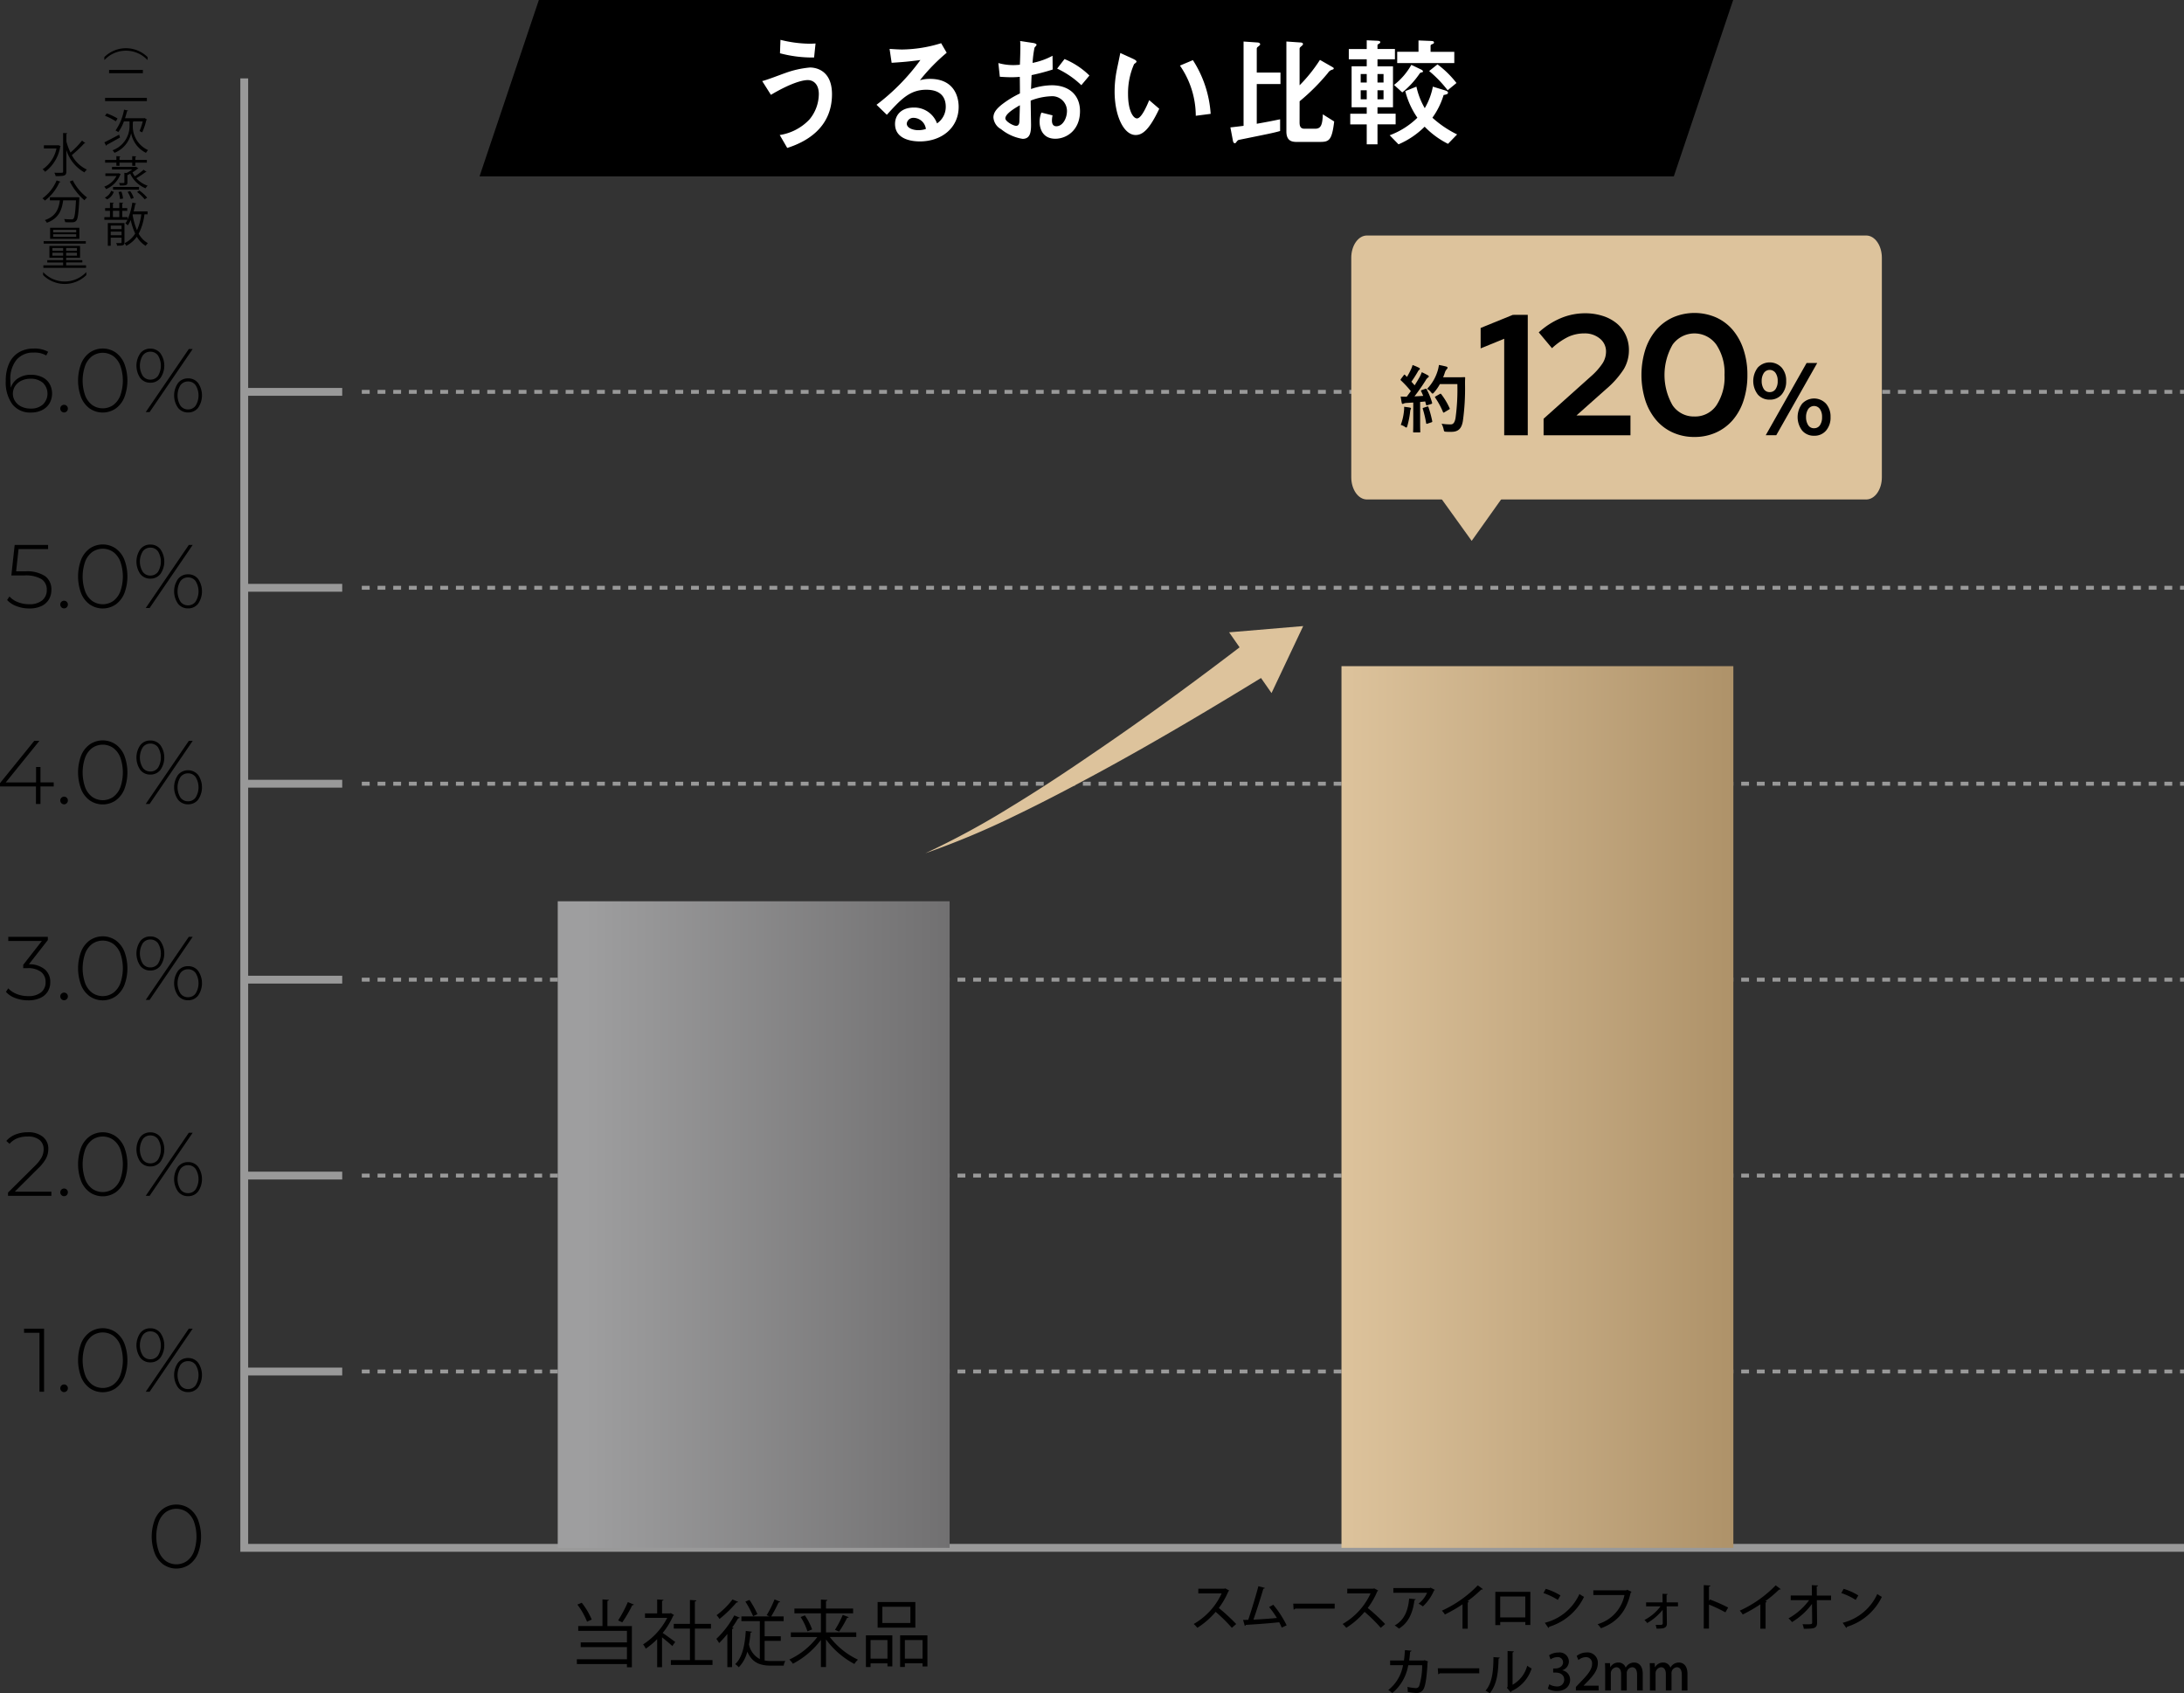 <svg xmlns="http://www.w3.org/2000/svg" xmlns:xlink="http://www.w3.org/1999/xlink" width="450.793" height="349.51" viewBox="0 0 450.793 349.51">
  <rect x="0" y="0" width="450.793" height="349.51" fill="#333333" stroke="none"/>
  <defs>
    <linearGradient id="linear-gradient" y1="0.5" x2="1" y2="0.5" gradientUnits="objectBoundingBox">
      <stop offset="0.07" stop-color="#9e9e9f"/>
      <stop offset="1" stop-color="#717071"/>
    </linearGradient>
    <linearGradient id="linear-gradient-2" y1="0.5" x2="1" y2="0.5" gradientUnits="objectBoundingBox">
      <stop offset="0" stop-color="#ddc39c"/>
      <stop offset="1" stop-color="#ae9269"/>
    </linearGradient>
  </defs>
  <g id="img-graph-moisture" transform="translate(-3145.343)">
    <g id="グループ_6426" data-name="グループ 6426" transform="translate(3176.651 310.555)">
      <g id="グループ_6425" data-name="グループ 6425">
        <path id="パス_40485" data-name="パス 40485" d="M3225.205,780.3a5.237,5.237,0,0,1-1.8-2.3,9.851,9.851,0,0,1,0-6.995,5.238,5.238,0,0,1,1.8-2.3,4.747,4.747,0,0,1,5.3,0,5.249,5.249,0,0,1,1.8,2.3,9.846,9.846,0,0,1,0,6.995,5.247,5.247,0,0,1-1.8,2.3,4.745,4.745,0,0,1-5.3,0Zm4.818-.744a4.364,4.364,0,0,0,1.46-1.972,9.352,9.352,0,0,0,0-6.158,4.369,4.369,0,0,0-1.46-1.972,3.8,3.8,0,0,0-4.334,0,4.364,4.364,0,0,0-1.46,1.972,9.348,9.348,0,0,0,0,6.158,4.363,4.363,0,0,0,1.46,1.972,3.8,3.8,0,0,0,4.334,0Z" transform="translate(-3222.758 -767.898)"/>
      </g>
    </g>
    <g id="グループ_6427" data-name="グループ 6427" transform="translate(3146.532 71.946)">
      <path id="パス_40486" data-name="パス 40486" d="M3155.773,183.786a3.531,3.531,0,0,1,1.535,1.358,4.109,4.109,0,0,1-.019,4.1,3.7,3.7,0,0,1-1.544,1.377,5,5,0,0,1-2.232.484,4.635,4.635,0,0,1-3.878-1.721,7.617,7.617,0,0,1-1.349-4.809,8.429,8.429,0,0,1,.717-3.656,5.066,5.066,0,0,1,2.019-2.26,5.924,5.924,0,0,1,3.051-.763,5.709,5.709,0,0,1,2.958.67l-.391.763a4.739,4.739,0,0,0-2.567-.6,4.49,4.49,0,0,0-3.544,1.46,6.191,6.191,0,0,0-1.293,4.232,10.088,10.088,0,0,0,.112,1.563,3.468,3.468,0,0,1,1.516-1.972,4.85,4.85,0,0,1,2.633-.707,5.238,5.238,0,0,1,2.275.481Zm.177,5.655a3.112,3.112,0,0,0,0-4.474,3.772,3.772,0,0,0-2.586-.837,4.164,4.164,0,0,0-1.87.409,3.137,3.137,0,0,0-1.283,1.116,2.853,2.853,0,0,0-.456,1.581,2.781,2.781,0,0,0,.438,1.488,3.118,3.118,0,0,0,1.274,1.135,4.369,4.369,0,0,0,2.009.427,3.577,3.577,0,0,0,2.474-.845Z" transform="translate(-3148.285 -177.898)"/>
      <path id="パス_40487" data-name="パス 40487" d="M3176.347,207.952a.774.774,0,0,1-.233-.568.741.741,0,0,1,.233-.558.788.788,0,0,1,1.1,0,.741.741,0,0,1,.232.558.775.775,0,0,1-.232.568.765.765,0,0,1-1.1,0Z" transform="translate(-3164.86 -194.994)"/>
      <path id="パス_40488" data-name="パス 40488" d="M3187.624,190.3a5.238,5.238,0,0,1-1.8-2.3,9.851,9.851,0,0,1,0-7,5.243,5.243,0,0,1,1.8-2.3,4.746,4.746,0,0,1,5.3,0,5.25,5.25,0,0,1,1.8,2.3,9.852,9.852,0,0,1,0,6.995,5.243,5.243,0,0,1-1.8,2.3,4.744,4.744,0,0,1-5.3,0Zm4.819-.744a4.369,4.369,0,0,0,1.46-1.972,9.357,9.357,0,0,0,0-6.158,4.374,4.374,0,0,0-1.46-1.972,3.8,3.8,0,0,0-4.335,0,4.369,4.369,0,0,0-1.46,1.972,9.363,9.363,0,0,0,0,6.158,4.362,4.362,0,0,0,1.46,1.972,3.8,3.8,0,0,0,4.335,0Z" transform="translate(-3170.257 -177.898)"/>
      <path id="パス_40489" data-name="パス 40489" d="M3215.774,184.009a4.5,4.5,0,0,1,0-5.1,2.549,2.549,0,0,1,2.073-.967,2.576,2.576,0,0,1,2.085.967,4.46,4.46,0,0,1,0,5.1,2.575,2.575,0,0,1-2.084.967,2.549,2.549,0,0,1-2.074-.967Zm3.656-.437a4.04,4.04,0,0,0,0-4.223,1.9,1.9,0,0,0-1.582-.772,1.871,1.871,0,0,0-1.562.781,4.007,4.007,0,0,0,0,4.2,1.871,1.871,0,0,0,1.562.782,1.9,1.9,0,0,0,1.582-.768Zm6.362-5.553h.8l-8.892,13.022h-.8Zm-2.233,12.129a4.459,4.459,0,0,1,0-5.1,2.577,2.577,0,0,1,2.084-.968,2.55,2.55,0,0,1,2.073.968,4.5,4.5,0,0,1,0,5.1,2.549,2.549,0,0,1-2.073.967,2.576,2.576,0,0,1-2.083-.967Zm3.646-.446a4.009,4.009,0,0,0,0-4.2,1.872,1.872,0,0,0-1.562-.781,1.9,1.9,0,0,0-1.581.772,4.04,4.04,0,0,0,0,4.223,1.9,1.9,0,0,0,1.581.772,1.873,1.873,0,0,0,1.564-.788Z" transform="translate(-3188.009 -177.925)"/>
    </g>
    <rect id="長方形_29051" data-name="長方形 29051" width="20.221" height="1.618" transform="translate(3195.757 80.076)" fill="#999"/>
    <g id="グループ_6428" data-name="グループ 6428" transform="translate(3146.812 112.388)">
      <path id="パス_40490" data-name="パス 40490" d="M3156.826,284.574a3.359,3.359,0,0,1,1.284,2.818,3.828,3.828,0,0,1-.512,1.982,3.535,3.535,0,0,1-1.535,1.367,5.663,5.663,0,0,1-2.512.5,7.212,7.212,0,0,1-2.651-.484,4.869,4.869,0,0,1-1.925-1.265l.484-.726a4.434,4.434,0,0,0,1.7,1.153,6.186,6.186,0,0,0,2.372.446,4.034,4.034,0,0,0,2.689-.8,2.67,2.67,0,0,0,.939-2.139,2.568,2.568,0,0,0-1.07-2.232,6.4,6.4,0,0,0-3.6-.763h-2.642l.689-6.307h6.9v.856h-6.1l-.5,4.6h1.861a6.787,6.787,0,0,1,4.129.994Z" transform="translate(-3148.975 -278.035)"/>
      <path id="パス_40491" data-name="パス 40491" d="M3176.347,307.952a.774.774,0,0,1-.233-.568.741.741,0,0,1,.233-.558.788.788,0,0,1,1.1,0,.741.741,0,0,1,.232.558.775.775,0,0,1-.232.568.765.765,0,0,1-1.1,0Z" transform="translate(-3165.139 -294.994)"/>
      <path id="パス_40492" data-name="パス 40492" d="M3187.624,290.3a5.241,5.241,0,0,1-1.8-2.3,9.85,9.85,0,0,1,0-7,5.244,5.244,0,0,1,1.8-2.3,4.746,4.746,0,0,1,5.3,0,5.25,5.25,0,0,1,1.8,2.3,9.852,9.852,0,0,1,0,6.995,5.243,5.243,0,0,1-1.8,2.3,4.744,4.744,0,0,1-5.3,0Zm4.819-.744a4.369,4.369,0,0,0,1.46-1.972,9.356,9.356,0,0,0,0-6.158,4.374,4.374,0,0,0-1.46-1.972,3.8,3.8,0,0,0-4.335,0,4.369,4.369,0,0,0-1.46,1.972,9.363,9.363,0,0,0,0,6.158,4.361,4.361,0,0,0,1.46,1.972,3.8,3.8,0,0,0,4.335,0Z" transform="translate(-3170.536 -277.898)"/>
      <path id="パス_40493" data-name="パス 40493" d="M3215.774,284.009a4.5,4.5,0,0,1,0-5.1,2.549,2.549,0,0,1,2.073-.967,2.576,2.576,0,0,1,2.085.967,4.46,4.46,0,0,1,0,5.1,2.575,2.575,0,0,1-2.084.967,2.549,2.549,0,0,1-2.074-.967Zm3.656-.437a4.041,4.041,0,0,0,0-4.223,1.9,1.9,0,0,0-1.582-.772,1.871,1.871,0,0,0-1.562.781,4.007,4.007,0,0,0,0,4.2,1.871,1.871,0,0,0,1.562.782,1.9,1.9,0,0,0,1.582-.768Zm6.362-5.553h.8l-8.892,13.022h-.8Zm-2.233,12.129a4.46,4.46,0,0,1,0-5.1,2.576,2.576,0,0,1,2.084-.968,2.55,2.55,0,0,1,2.074.968,4.5,4.5,0,0,1,0,5.1,2.549,2.549,0,0,1-2.074.967,2.576,2.576,0,0,1-2.083-.967Zm3.646-.446a4.009,4.009,0,0,0,0-4.2,1.872,1.872,0,0,0-1.562-.781,1.9,1.9,0,0,0-1.581.772,4.04,4.04,0,0,0,0,4.223,1.9,1.9,0,0,0,1.581.772,1.873,1.873,0,0,0,1.564-.788Z" transform="translate(-3188.289 -277.925)"/>
    </g>
    <rect id="長方形_29052" data-name="長方形 29052" width="20.221" height="1.618" transform="translate(3195.757 120.518)" fill="#999"/>
    <g id="グループ_6429" data-name="グループ 6429" transform="translate(3145.342 152.831)">
      <path id="パス_40494" data-name="パス 40494" d="M3156.43,387.541h-2.735v3.609h-.93v-3.609h-7.422v-.688l7.069-8.725h1.06l-6.939,8.576h6.251v-3.181h.912V386.7h2.735Z" transform="translate(-3145.342 -378.035)"/>
      <path id="パス_40495" data-name="パス 40495" d="M3176.347,407.952a.775.775,0,0,1-.233-.568.741.741,0,0,1,.233-.558.788.788,0,0,1,1.1,0,.741.741,0,0,1,.232.558.775.775,0,0,1-.232.568.765.765,0,0,1-1.1,0Z" transform="translate(-3163.669 -394.994)"/>
      <path id="パス_40496" data-name="パス 40496" d="M3187.624,390.3a5.238,5.238,0,0,1-1.8-2.3,9.851,9.851,0,0,1,0-7,5.244,5.244,0,0,1,1.8-2.3,4.747,4.747,0,0,1,5.3,0,5.248,5.248,0,0,1,1.8,2.3,9.851,9.851,0,0,1,0,7,5.243,5.243,0,0,1-1.8,2.3,4.744,4.744,0,0,1-5.3,0Zm4.819-.744a4.369,4.369,0,0,0,1.46-1.972,9.356,9.356,0,0,0,0-6.158,4.374,4.374,0,0,0-1.46-1.972,3.8,3.8,0,0,0-4.335,0,4.369,4.369,0,0,0-1.46,1.972,9.363,9.363,0,0,0,0,6.158,4.363,4.363,0,0,0,1.46,1.972,3.8,3.8,0,0,0,4.335,0Z" transform="translate(-3169.067 -377.898)"/>
      <path id="パス_40497" data-name="パス 40497" d="M3215.774,384.009a4.5,4.5,0,0,1,0-5.1,2.549,2.549,0,0,1,2.073-.967,2.576,2.576,0,0,1,2.084.967,4.46,4.46,0,0,1,0,5.1,2.575,2.575,0,0,1-2.084.967,2.549,2.549,0,0,1-2.074-.967Zm3.656-.437a4.041,4.041,0,0,0,0-4.223,1.9,1.9,0,0,0-1.582-.772,1.871,1.871,0,0,0-1.562.781,4.007,4.007,0,0,0,0,4.2,1.871,1.871,0,0,0,1.562.782,1.9,1.9,0,0,0,1.582-.768Zm6.362-5.553h.8l-8.892,13.022h-.8Zm-2.233,12.129a4.46,4.46,0,0,1,0-5.1,2.717,2.717,0,0,1,4.158,0,4.5,4.5,0,0,1,0,5.1,2.549,2.549,0,0,1-2.074.967,2.576,2.576,0,0,1-2.083-.967Zm3.646-.446a4.009,4.009,0,0,0,0-4.2,1.872,1.872,0,0,0-1.562-.781,1.9,1.9,0,0,0-1.581.772,4.04,4.04,0,0,0,0,4.223,1.9,1.9,0,0,0,1.581.772,1.873,1.873,0,0,0,1.564-.788Z" transform="translate(-3186.819 -377.925)"/>
    </g>
    <rect id="長方形_29053" data-name="長方形 29053" width="20.221" height="1.618" transform="translate(3195.757 160.96)" fill="#999"/>
    <g id="グループ_6430" data-name="グループ 6430" transform="translate(3146.57 193.273)">
      <path id="パス_40498" data-name="パス 40498" d="M3156.4,484.853a3.345,3.345,0,0,1,1.125,2.633,3.63,3.63,0,0,1-.521,1.944,3.507,3.507,0,0,1-1.553,1.33,5.814,5.814,0,0,1-2.483.484,7.417,7.417,0,0,1-2.66-.475,4.683,4.683,0,0,1-1.935-1.274l.483-.726a4.612,4.612,0,0,0,1.721,1.153,6.24,6.24,0,0,0,2.391.447,4.06,4.06,0,0,0,2.66-.772,2.6,2.6,0,0,0,.93-2.111,2.569,2.569,0,0,0-.949-2.121,4.482,4.482,0,0,0-2.846-.763h-.819v-.688l3.851-4.93h-6.939v-.856h8.167v.67l-3.907,5a5.022,5.022,0,0,1,3.285,1.055Z" transform="translate(-3148.377 -478.035)"/>
      <path id="パス_40499" data-name="パス 40499" d="M3176.347,507.952a.775.775,0,0,1-.233-.568.741.741,0,0,1,.233-.558.788.788,0,0,1,1.1,0,.741.741,0,0,1,.232.558.775.775,0,0,1-.232.568.765.765,0,0,1-1.1,0Z" transform="translate(-3164.897 -494.994)"/>
      <path id="パス_40500" data-name="パス 40500" d="M3187.624,490.3a5.237,5.237,0,0,1-1.8-2.3,9.851,9.851,0,0,1,0-7,5.244,5.244,0,0,1,1.8-2.3,4.747,4.747,0,0,1,5.3,0,5.246,5.246,0,0,1,1.8,2.3,9.851,9.851,0,0,1,0,7,5.243,5.243,0,0,1-1.8,2.3,4.744,4.744,0,0,1-5.3,0Zm4.819-.744a4.369,4.369,0,0,0,1.46-1.972,9.356,9.356,0,0,0,0-6.158,4.374,4.374,0,0,0-1.46-1.972,3.8,3.8,0,0,0-4.335,0,4.369,4.369,0,0,0-1.46,1.972,9.363,9.363,0,0,0,0,6.158,4.362,4.362,0,0,0,1.46,1.972,3.8,3.8,0,0,0,4.335,0Z" transform="translate(-3170.294 -477.898)"/>
      <path id="パス_40501" data-name="パス 40501" d="M3215.774,484.009a4.5,4.5,0,0,1,0-5.1,2.549,2.549,0,0,1,2.073-.967,2.576,2.576,0,0,1,2.084.967,4.46,4.46,0,0,1,0,5.1,2.575,2.575,0,0,1-2.084.967,2.549,2.549,0,0,1-2.074-.967Zm3.656-.437a4.04,4.04,0,0,0,0-4.223,1.9,1.9,0,0,0-1.582-.772,1.871,1.871,0,0,0-1.562.781,4.007,4.007,0,0,0,0,4.2,1.871,1.871,0,0,0,1.562.782,1.9,1.9,0,0,0,1.582-.768Zm6.362-5.553h.8l-8.892,13.022h-.8Zm-2.233,12.129a4.46,4.46,0,0,1,0-5.1,2.576,2.576,0,0,1,2.084-.968,2.55,2.55,0,0,1,2.074.968,4.5,4.5,0,0,1,0,5.1,2.549,2.549,0,0,1-2.074.967,2.576,2.576,0,0,1-2.083-.967Zm3.646-.446a4.009,4.009,0,0,0,0-4.2,1.872,1.872,0,0,0-1.562-.781,1.9,1.9,0,0,0-1.581.772,4.04,4.04,0,0,0,0,4.223,1.9,1.9,0,0,0,1.581.772,1.873,1.873,0,0,0,1.564-.788Z" transform="translate(-3188.047 -477.925)"/>
    </g>
    <rect id="長方形_29054" data-name="長方形 29054" width="20.221" height="1.618" transform="translate(3195.757 201.402)" fill="#999"/>
    <g id="グループ_6432" data-name="グループ 6432" transform="translate(3244.324)">
      <path id="パス_40502" data-name="パス 40502" d="M3636.6,36.4H3390.091L3402.333,0h246.515Z" transform="translate(-3390.091)"/>
      <g id="グループ_6431" data-name="グループ 6431" transform="translate(58.343 8.219)">
        <path id="パス_40503" data-name="パス 40503" d="M3537.973,39.974a10.661,10.661,0,0,0,6.142-3.221,8.3,8.3,0,0,0,1.923-5.218c0-2.2-1.249-2.9-2.272-2.9-1.349,0-3.97.874-7.615,3.046l-1.8-2.846c.8-.15,4.069-1.423,4.743-1.648a19.894,19.894,0,0,1,5.119-1.149c.724,0,4.544.2,4.544,5.518,0,7.166-5.693,9.962-9.238,11.086Zm7.091-16a26.012,26.012,0,0,1-7.041-.874l.1-2.772a25.628,25.628,0,0,0,5.992.8c.55,0,.9-.025,1.249-.05Z" transform="translate(-3534.353 -20.324)" fill="#fff"/>
        <path id="パス_40504" data-name="パス 40504" d="M3592.7,34.762a44.143,44.143,0,0,0,9.063-9.238c-2.522.325-3.3.4-5.942.574l-.425-2.871c.7.05,1.9.125,2.6.125a28,28,0,0,0,8.041-1.3l1.147,1.972a38.679,38.679,0,0,0-5.519,5.668,7.519,7.519,0,0,1,2.073-.275c4.968,0,5.917,3.67,5.917,5.767,0,4.32-3.5,7.141-8.015,7.141-1.673,0-5.119-.424-5.119-3.62,0-1.623,1.1-3.371,3.9-3.371a5,5,0,0,1,4.769,3.271,4.111,4.111,0,0,0,1.8-3.445c0-1.424-.575-3.5-4.021-3.5s-5.268,2.023-8.14,5.169Zm7.69,2.7a1.349,1.349,0,0,0-1.448,1.173c0,.949,1.323,1.373,2.4,1.373a5.065,5.065,0,0,0,1.547-.25,2.616,2.616,0,0,0-2.5-2.3Z" transform="translate(-3569.104 -21.354)" fill="#fff"/>
        <path id="パス_40505" data-name="パス 40505" d="M3653.37,25.485a11.185,11.185,0,0,0,3.071.424c.625,0,1.1-.05,1.373-.075.05-.974.1-2.922.1-3.8a8.667,8.667,0,0,0-.05-1.1l2.646.4c.15.025.75.125.75.4,0,.1-.375.5-.425.574a22.543,22.543,0,0,0-.4,3.146,14.578,14.578,0,0,0,4.119-1.473l.026,2.846a44.555,44.555,0,0,1-4.345,1.149c-.025.449-.1,2.447-.124,2.871a13.409,13.409,0,0,1,4.294-.774c3.471,0,5.818,1.948,5.818,5.343,0,3.9-2.747,5.693-5.094,5.693-2.671,0-3.246-2.173-3.246-3.5a5.007,5.007,0,0,1,.374-1.9l2.3.574a5.333,5.333,0,0,0-.124,1.074c0,.225,0,1.174.9,1.174,1.348,0,2.2-1.673,2.2-3.146a3.053,3.053,0,0,0-3.321-3.046,12.826,12.826,0,0,0-4.169.9c0,.774.075,4.494.075,4.993,0,1.648-.225,2.9-1.748,2.9a9.411,9.411,0,0,1-4.444-2,3.006,3.006,0,0,1-1.573-2.4c0-.949.524-1.7,1.723-2.672a20.515,20.515,0,0,1,3.745-2.3c0-1.074,0-1.323-.025-3.421-.4.025-.849.075-1.723.075-.849,0-1.723-.05-2.4-.1Zm1.448,11.435c0,.6,1.6,1.523,2.222,1.523.6,0,.649-.624.674-.849,0-.225.05-1.348.1-3.4-1.123.654-3,1.753-3,2.727Zm15.68-6.866a18.4,18.4,0,0,0-4.993-3.421l1.522-1.973a16.175,16.175,0,0,1,5.143,3.4Z" transform="translate(-3604.627 -20.691)" fill="#fff"/>
        <path id="パス_40506" data-name="パス 40506" d="M3723.427,38.563c-1.973,4.17-3.371,5.418-4.869,5.418-2.472,0-4.344-3.995-4.344-8.988a22.733,22.733,0,0,1,.474-4.544c.1-.5.6-2.846.7-3.4l2.672,1.223c.25.125.674.325.674.55,0,.15-.175.274-.5.524a14.825,14.825,0,0,0-1.249,6.192c0,3.37,1.049,5.018,1.848,5.018.874,0,1.923-2.322,2.522-3.77Zm7.54,1.448A18.3,18.3,0,0,0,3727.7,29.65l2.672-1.124a23.25,23.25,0,0,1,3.67,11.086Z" transform="translate(-3641.474 -24.332)" fill="#fff"/>
        <path id="パス_40507" data-name="パス 40507" d="M3778.746,38.166c2.272-.4,3.5-.649,4.819-.924v2.422c-1.523.424-2.222.549-8.489,1.823-.225.05-.325.175-.574.5-.05.075-.15.2-.275.2-.325,0-.4-.474-.425-.649l-.5-2.622c.7-.075,1.972-.224,2.721-.324v-17.4l2.9.2c.375.025.524.2.524.374,0,.125-.05.175-.475.524a.48.48,0,0,0-.225.45V27.6h4.894v2.372h-4.894Zm8.839-.275c0,.874.249,1.3,1.023,1.3h2.173c1.173,0,1.522-.7,1.6-2.971l2.346,1.473c-.474,3.995-1.1,4.22-3,4.22h-4.819c-1.149,0-2.047-.4-2.047-2.172V21.188l2.9.2c.15,0,.525.05.525.324,0,.15-.025.175-.45.55-.249.224-.249.325-.249.474v7.49a31.655,31.655,0,0,0,4.2-5.243l2.447,1.4c.349.2.4.25.4.35,0,.175-.075.2-.474.324a1.555,1.555,0,0,0-.724.624,43.132,43.132,0,0,1-5.843,5.843Z" transform="translate(-3676.666 -20.839)" fill="#fff"/>
        <path id="パス_40508" data-name="パス 40508" d="M3839.667,24.49v1.448h3.2V34.4h-3.2v1.323h3.745v2.2h-3.745v4.119h-2.222V37.923h-3.4v-2.2h3.4V34.4h-3.122V25.938h3.122V24.49h-3.7V22.368h3.7v-1.8l2.247.1c.375.025.549.1.549.3,0,.15-.174.274-.45.424a.25.25,0,0,0-.124.25v.724h3.6V24.49Zm-2.222,3.046H3836.2v1.748h1.248Zm0,3.346H3836.2v1.872h1.248Zm3.47-1.6V27.536h-1.248v1.748Zm0,3.47v-1.87h-1.248v1.872Zm13.308,9.188a17.71,17.71,0,0,1-4.823-3.54,17.186,17.186,0,0,1-5.393,3.645l-1.823-1.873a16.233,16.233,0,0,0,5.718-3.62,16.806,16.806,0,0,1-2.5-5.493l2.3-.924a15.289,15.289,0,0,0,1.722,4.444,13.913,13.913,0,0,0,1.673-4.444l2.272.7c.6.175.849.325.849.55,0,.275-.3.374-.9.474A15.74,15.74,0,0,1,3851,36.55a21.944,21.944,0,0,0,5.1,3.45Zm-5.643-15.38c.225.1.475.25.475.425,0,.15-.075.174-.424.25-.125.025-.225.125-.35.324a17.64,17.64,0,0,1-3.5,3.77l-1.7-1.548a13.808,13.808,0,0,0,3.57-4.145Zm-.449-3.62V20.6l2.447.1c.4.025.749.025.749.324,0,.2-.125.25-.5.4-.2.1-.2.2-.2.374v1.149h4.894v2.322h-11.785V22.942Zm3.92,2.6a20.226,20.226,0,0,1,3.92,3.845l-1.823,1.5a24.5,24.5,0,0,0-3.82-3.97Z" transform="translate(-3712.667 -20.471)" fill="#fff"/>
      </g>
    </g>
    <g id="グループ_6434" data-name="グループ 6434" transform="translate(3264.408 330.133)">
      <g id="グループ_6433" data-name="グループ 6433">
        <path id="パス_40509" data-name="パス 40509" d="M3446.365,816.4c-.015.1-.09.18-.3.21v5.2h5.049v8.505h-1.022v-.661h-10.338v-.992h10.338v-2.51h-9.542v-.977h9.542V822.8h-10.053v-.992h5v-5.5Zm-5.6.6a14.561,14.561,0,0,1,2.059,3.471l-.962.436a15.219,15.219,0,0,0-2-3.531Zm10.774.375a.375.375,0,0,1-.346.135,27.749,27.749,0,0,1-2.06,3.531c-.015,0-.856-.391-.856-.391a26.621,26.621,0,0,0,2-3.787Z" transform="translate(-3439.753 -816.307)"/>
        <path id="パス_40510" data-name="パス 40510" d="M3479.957,819.56c-.015.06-.1.12-.18.15a15.491,15.491,0,0,1-2.164,3.546c.721.481,2.194,1.563,2.585,1.863l-.6.841c-.421-.421-1.382-1.217-2.119-1.8v6.161h-1.007v-5.785a15.466,15.466,0,0,1-2.359,1.968,4.014,4.014,0,0,0-.541-.886,14.279,14.279,0,0,0,4.974-5.47h-4.583v-.932h2.51v-2.87l1.307.075c-.015.1-.1.18-.3.21v2.584h1.623l.18-.06Zm4.3,9.3h3.636v.992H3479.3v-.992h3.937v-6.506H3479.9v-.977h3.336v-4.929l1.337.09c-.015.1-.1.18-.315.211v4.628h3.321v.977h-3.321Z" transform="translate(-3459.894 -816.329)"/>
        <path id="パス_40511" data-name="パス 40511" d="M3513.225,823.445a21.2,21.2,0,0,1-1.7,1.879,7.146,7.146,0,0,0-.571-.872,19.046,19.046,0,0,0,3.7-4.839l1.142.466c-.045.1-.165.135-.346.135-.36.631-.781,1.277-1.217,1.893l.285.106a.366.366,0,0,1-.316.2v7.874h-.977Zm2.239-6.627a.341.341,0,0,1-.346.12,24.545,24.545,0,0,1-3.517,3.411,4.715,4.715,0,0,0-.6-.781,16.453,16.453,0,0,0,3.291-3.246Zm5.455,8.054v4.042a7.129,7.129,0,0,0,1.428.12c.315,0,2.389,0,2.84-.015a2.939,2.939,0,0,0-.331.962h-2.569c-2.3,0-3.922-.571-4.944-2.885a7.082,7.082,0,0,1-1.758,3.216,5.023,5.023,0,0,0-.736-.646c1.442-1.338,2-3.862,2.179-6.852l1.262.165c-.015.1-.1.165-.286.2a23.506,23.506,0,0,1-.315,2.419,4.328,4.328,0,0,0,2.239,3.02V820.8h-3.8v-.977h5.8l-.586-.255a21.267,21.267,0,0,0,1.623-3.261l1.171.481c-.044.09-.165.135-.33.135a28.6,28.6,0,0,1-1.532,2.9h2.569v.977h-3.922v3.126h3.336v.946Zm-3.125-8.46a19.9,19.9,0,0,1,1.638,2.945l-.887.421a21.219,21.219,0,0,0-1.593-3.02Z" transform="translate(-3482.16 -816.307)"/>
        <path id="パス_40512" data-name="パス 40512" d="M3562.017,824.083h-5.47a15.763,15.763,0,0,0,5.815,4.688,3.881,3.881,0,0,0-.737.887,17.333,17.333,0,0,1-5.86-5.064v5.7h-1.052v-5.6a17.063,17.063,0,0,1-5.785,4.914,4.376,4.376,0,0,0-.737-.857,15.44,15.44,0,0,0,5.785-4.658h-5.469v-.961h6.206V819.2h-5.469v-.977h5.469v-1.863l1.352.09c-.015.1-.09.18-.3.21v1.563h5.6v.977h-5.6v3.937h6.251Zm-10.083-1.157a11.923,11.923,0,0,0-1.412-2.96l.886-.331a11.822,11.822,0,0,1,1.488,2.9Zm8.535-2.93a.375.375,0,0,1-.346.135,23.892,23.892,0,0,1-1.653,2.855c0-.015-.856-.376-.856-.376a20.012,20.012,0,0,0,1.608-3.081Z" transform="translate(-3504.337 -816.329)"/>
        <path id="パス_40513" data-name="パス 40513" d="M3587.287,831.063v-6.536h5.455v6.4h-1.007v-.616h-3.486v.751Zm4.448-5.56h-3.486v3.832h3.486Zm5.755-7.859v5.289h-7.784v-5.289Zm-1.022,4.328v-3.351h-5.785v3.351Zm-2.119,2.554h5.635v6.416h-1.007V830.3h-3.651v.751h-.977Zm.977,4.809h3.651V825.5h-3.651Z" transform="translate(-3527.621 -817.104)"/>
      </g>
    </g>
    <path id="パス_40514" data-name="パス 40514" d="M3669.187,344.126H3268V40h1.618V342.508h399.569Z" transform="translate(-73.052 -23.823)" fill="#999"/>
    <path id="パス_40515" data-name="パス 40515" d="M3706.113,499.809h-.809V499h.809Zm-2.426,0h-1.618V499h1.618Zm-3.235,0h-1.618V499h1.618Zm-3.235,0H3695.6V499h1.618Zm-3.235,0h-1.618V499h1.618Zm-3.236,0h-1.617V499h1.617Zm-3.235,0h-1.618V499h1.618Zm-3.236,0h-1.618V499h1.618Zm-3.235,0h-1.618V499h1.618Zm-3.236,0h-1.618V499h1.618Zm-3.235,0h-1.618V499h1.618Zm-3.236,0h-1.618V499h1.618Zm-3.235,0h-1.618V499h1.618Zm-3.235,0h-1.618V499h1.618Zm-3.235,0h-1.618V499h1.618Zm-3.235,0h-1.618V499h1.618Zm-3.235,0h-1.618V499h1.618Zm-3.235,0H3650.3V499h1.618Zm-3.235,0h-1.618V499h1.618Zm-3.236,0h-1.617V499h1.617Zm-3.235,0H3640.6V499h1.618Zm-3.236,0h-1.617V499h1.617Zm-3.235,0h-1.618V499h1.618Zm-3.236,0h-1.618V499h1.618Zm-3.235,0h-1.618V499h1.618Zm-3.236,0h-1.618V499h1.618Zm-3.235,0h-1.618V499h1.618Zm-3.236,0h-1.618V499h1.618Zm-3.235,0h-1.618V499h1.618Zm-3.235,0h-1.618V499h1.618Zm-3.235,0h-1.618V499h1.618Zm-3.235,0h-1.618V499h1.618Zm-3.235,0h-1.618V499h1.618Zm-3.235,0h-1.618V499h1.618Zm-3.235,0h-1.62V499h1.618Zm-3.235,0h-1.618V499h1.618Zm-3.235,0h-1.618V499h1.618Zm-3.236,0H3585.6V499h1.617Zm-3.235,0h-1.618V499h1.618Zm-3.236,0h-1.618V499h1.618Zm-3.235,0h-1.618V499h1.618Zm-3.236,0h-1.618V499h1.618Zm-3.235,0h-1.618V499h1.618Zm-3.236,0h-1.618V499h1.618Zm-3.235,0h-1.618V499h1.618Zm-3.235,0h-1.618V499h1.618Zm-3.235,0h-1.618V499h1.618Zm-3.235,0h-1.618V499h1.618Zm-3.235,0h-1.618V499h1.618Zm-3.235,0h-1.618V499h1.618Zm-3.235,0h-1.618V499h1.618Zm-3.235,0H3540.3V499h1.618Zm-3.235,0h-1.618V499h1.618Zm-3.235,0h-1.618V499h1.618Zm-3.235,0H3530.6V499h1.618Zm-3.236,0h-1.618V499h1.618Zm-3.235,0h-1.618V499h1.618Zm-3.236,0h-1.618V499h1.618Zm-3.235,0h-1.617V499h1.617Zm-3.235,0h-1.618V499h1.618Zm-3.235,0h-1.617V499h1.617Zm-3.235,0h-1.618V499h1.618Zm-3.235,0h-1.618V499h1.618Zm-3.235,0h-1.618V499h1.618Zm-3.235,0h-1.618V499h1.618Zm-3.235,0H3495V499h1.618Zm-3.235,0h-1.618V499h1.618Zm-3.235,0h-1.618V499h1.618Zm-3.235,0h-1.62V499h1.618Zm-3.235,0h-1.618V499h1.618Zm-3.235,0h-1.618V499h1.618Zm-3.235,0H3475.6V499h1.618Zm-3.235,0h-1.618V499h1.618Zm-3.236,0h-1.618V499h1.618Zm-3.235,0h-1.617V499h1.617Zm-3.235,0h-1.618V499h1.618Zm-3.235,0h-1.617V499h1.617Zm-3.235,0h-1.618V499h1.618Zm-3.235,0h-1.618V499h1.618Zm-3.235,0h-1.618V499h1.618Zm-3.235,0h-1.618V499h1.618Zm-3.235,0h-1.618V499h1.618Zm-3.235,0H3440V499h1.618Zm-3.235,0h-1.618V499h1.618Zm-3.235,0h-1.618V499h1.618Zm-3.235,0H3430.3V499h1.618Zm-3.235,0h-1.618V499h1.618Zm-3.235,0h-1.618V499h1.618Zm-3.235,0H3420.6V499h1.618Zm-3.235,0h-1.618V499h1.618Zm-3.236,0h-1.617V499h1.617Zm-3.235,0h-1.618V499h1.618Zm-3.236,0h-1.617V499h1.617Zm-3.235,0h-1.618V499h1.618Zm-3.235,0h-1.618V499h1.618Zm-3.235,0h-1.618V499h1.618Zm-3.235,0h-1.618V499h1.618Zm-3.235,0h-1.618V499h1.618Zm-3.235,0h-1.618V499h1.618Zm-3.235,0H3385V499h1.618Zm-3.235,0h-1.618V499h1.618Zm-3.235,0h-1.618V499h1.618Zm-3.235,0H3375.3V499h1.618Zm-3.235,0h-1.618V499h1.618Zm-3.235,0h-1.618V499h1.618Zm-3.235,0H3365.6V499h1.618Zm-3.236,0h-1.617V499h1.617Zm-3.235,0h-1.618V499h1.618Zm-3.236,0h-1.618V499h1.618Zm-3.235,0h-1.618V499h1.618Zm-3.236,0h-1.618V499h1.618Zm-3.235,0h-1.618V499h1.618Zm-3.235,0h-1.618V499h1.618Zm-3.235,0h-1.618V499h1.618Zm-3.235,0h-1.618V499h1.618Zm-3.235,0h-1.618V499h1.618Zm-3.235,0H3330V499h1.618Z" transform="translate(-109.978 -297.193)" fill="#999"/>
    <g id="グループ_6435" data-name="グループ 6435" transform="translate(3146.645 233.715)">
      <path id="パス_40516" data-name="パス 40516" d="M3157.865,590.158v.856h-8.949v-.67l5.507-5.469a7.675,7.675,0,0,0,1.46-1.851,3.549,3.549,0,0,0,.381-1.591,2.4,2.4,0,0,0-.846-1.953,3.722,3.722,0,0,0-2.446-.707,5.72,5.72,0,0,0-2.149.372,4.178,4.178,0,0,0-1.59,1.135l-.669-.6a4.9,4.9,0,0,1,1.887-1.321,6.854,6.854,0,0,1,2.6-.465,4.665,4.665,0,0,1,3.05.93,3.077,3.077,0,0,1,1.135,2.511,4.306,4.306,0,0,1-.446,1.916,8.441,8.441,0,0,1-1.675,2.121l-4.8,4.781Z" transform="translate(-3148.563 -577.898)"/>
      <path id="パス_40517" data-name="パス 40517" d="M3176.347,607.952a.774.774,0,0,1-.233-.568.741.741,0,0,1,.233-.558.788.788,0,0,1,1.1,0,.741.741,0,0,1,.232.558.774.774,0,0,1-.232.568.765.765,0,0,1-1.1,0Z" transform="translate(-3164.972 -594.994)"/>
      <path id="パス_40518" data-name="パス 40518" d="M3187.624,590.3a5.241,5.241,0,0,1-1.8-2.3,9.851,9.851,0,0,1,0-6.995,5.244,5.244,0,0,1,1.8-2.3,4.747,4.747,0,0,1,5.3,0,5.249,5.249,0,0,1,1.8,2.3,9.853,9.853,0,0,1,0,7,5.243,5.243,0,0,1-1.8,2.3,4.744,4.744,0,0,1-5.3,0Zm4.819-.744a4.369,4.369,0,0,0,1.46-1.972,9.356,9.356,0,0,0,0-6.158,4.374,4.374,0,0,0-1.46-1.972,3.8,3.8,0,0,0-4.335,0,4.369,4.369,0,0,0-1.46,1.972,9.363,9.363,0,0,0,0,6.158,4.361,4.361,0,0,0,1.46,1.972,3.8,3.8,0,0,0,4.335,0Z" transform="translate(-3170.37 -577.898)"/>
      <path id="パス_40519" data-name="パス 40519" d="M3215.774,584.009a4.5,4.5,0,0,1,0-5.1,2.549,2.549,0,0,1,2.073-.967,2.577,2.577,0,0,1,2.085.967,4.461,4.461,0,0,1,0,5.1,2.575,2.575,0,0,1-2.084.967A2.549,2.549,0,0,1,3215.774,584.009Zm3.656-.437a4.041,4.041,0,0,0,0-4.223,1.9,1.9,0,0,0-1.582-.772,1.871,1.871,0,0,0-1.562.781,4.007,4.007,0,0,0,0,4.2,1.871,1.871,0,0,0,1.562.782,1.9,1.9,0,0,0,1.582-.768Zm6.362-5.553h.8l-8.892,13.022h-.8Zm-2.233,12.129a4.459,4.459,0,0,1,0-5.1,2.577,2.577,0,0,1,2.084-.968,2.549,2.549,0,0,1,2.073.968,4.5,4.5,0,0,1,0,5.1,2.549,2.549,0,0,1-2.073.967,2.576,2.576,0,0,1-2.083-.967Zm3.646-.446a4.009,4.009,0,0,0,0-4.2,1.872,1.872,0,0,0-1.562-.781,1.9,1.9,0,0,0-1.581.772,4.041,4.041,0,0,0,0,4.223,1.9,1.9,0,0,0,1.581.772,1.873,1.873,0,0,0,1.564-.788Z" transform="translate(-3188.122 -577.925)"/>
    </g>
    <rect id="長方形_29055" data-name="長方形 29055" width="20.221" height="1.618" transform="translate(3195.757 241.845)" fill="#999"/>
    <path id="パス_40520" data-name="パス 40520" d="M3706.113,599.809h-.809V599h.809Zm-2.426,0h-1.618V599h1.618Zm-3.235,0h-1.618V599h1.618Zm-3.235,0H3695.6V599h1.618Zm-3.235,0h-1.618V599h1.618Zm-3.236,0h-1.617V599h1.617Zm-3.235,0h-1.618V599h1.618Zm-3.236,0h-1.618V599h1.618Zm-3.235,0h-1.618V599h1.618Zm-3.236,0h-1.618V599h1.618Zm-3.235,0h-1.618V599h1.618Zm-3.236,0h-1.618V599h1.618Zm-3.235,0h-1.618V599h1.618Zm-3.235,0h-1.618V599h1.618Zm-3.235,0h-1.618V599h1.618Zm-3.235,0h-1.618V599h1.618Zm-3.235,0h-1.618V599h1.618Zm-3.235,0H3650.3V599h1.618Zm-3.235,0h-1.618V599h1.618Zm-3.236,0h-1.617V599h1.617Zm-3.235,0H3640.6V599h1.618Zm-3.236,0h-1.617V599h1.617Zm-3.235,0h-1.618V599h1.618Zm-3.236,0h-1.618V599h1.618Zm-3.235,0h-1.618V599h1.618Zm-3.236,0h-1.618V599h1.618Zm-3.235,0h-1.618V599h1.618Zm-3.236,0h-1.618V599h1.618Zm-3.235,0h-1.618V599h1.618Zm-3.235,0h-1.618V599h1.618Zm-3.235,0h-1.618V599h1.618Zm-3.235,0h-1.618V599h1.618Zm-3.235,0h-1.618V599h1.618Zm-3.235,0h-1.618V599h1.618Zm-3.235,0h-1.62V599h1.618Zm-3.235,0h-1.618V599h1.618Zm-3.235,0h-1.618V599h1.618Zm-3.236,0H3585.6V599h1.617Zm-3.235,0h-1.618V599h1.618Zm-3.236,0h-1.618V599h1.618Zm-3.235,0h-1.618V599h1.618Zm-3.236,0h-1.618V599h1.618Zm-3.235,0h-1.618V599h1.618Zm-3.236,0h-1.618V599h1.618Zm-3.235,0h-1.618V599h1.618Zm-3.235,0h-1.618V599h1.618Zm-3.235,0h-1.618V599h1.618Zm-3.235,0h-1.618V599h1.618Zm-3.235,0h-1.618V599h1.618Zm-3.235,0h-1.618V599h1.618Zm-3.235,0h-1.618V599h1.618Zm-3.235,0H3540.3V599h1.618Zm-3.235,0h-1.618V599h1.618Zm-3.235,0h-1.618V599h1.618Zm-3.235,0H3530.6V599h1.618Zm-3.236,0h-1.618V599h1.618Zm-3.235,0h-1.618V599h1.618Zm-3.236,0h-1.618V599h1.618Zm-3.235,0h-1.617V599h1.617Zm-3.235,0h-1.618V599h1.618Zm-3.235,0h-1.617V599h1.617Zm-3.235,0h-1.618V599h1.618Zm-3.235,0h-1.618V599h1.618Zm-3.235,0h-1.618V599h1.618Zm-3.235,0h-1.618V599h1.618Zm-3.235,0H3495V599h1.618Zm-3.235,0h-1.618V599h1.618Zm-3.235,0h-1.618V599h1.618Zm-3.235,0h-1.62V599h1.618Zm-3.235,0h-1.618V599h1.618Zm-3.235,0h-1.618V599h1.618Zm-3.235,0H3475.6V599h1.618Zm-3.235,0h-1.618V599h1.618Zm-3.236,0h-1.618V599h1.618Zm-3.235,0h-1.617V599h1.617Zm-3.235,0h-1.618V599h1.618Zm-3.235,0h-1.617V599h1.617Zm-3.235,0h-1.618V599h1.618Zm-3.235,0h-1.618V599h1.618Zm-3.235,0h-1.618V599h1.618Zm-3.235,0h-1.618V599h1.618Zm-3.235,0h-1.618V599h1.618Zm-3.235,0H3440V599h1.618Zm-3.235,0h-1.618V599h1.618Zm-3.235,0h-1.618V599h1.618Zm-3.235,0H3430.3V599h1.618Zm-3.235,0h-1.618V599h1.618Zm-3.235,0h-1.618V599h1.618Zm-3.235,0H3420.6V599h1.618Zm-3.235,0h-1.618V599h1.618Zm-3.236,0h-1.617V599h1.617Zm-3.235,0h-1.618V599h1.618Zm-3.236,0h-1.617V599h1.617Zm-3.235,0h-1.618V599h1.618Zm-3.235,0h-1.618V599h1.618Zm-3.235,0h-1.618V599h1.618Zm-3.235,0h-1.618V599h1.618Zm-3.235,0h-1.618V599h1.618Zm-3.235,0h-1.618V599h1.618Zm-3.235,0H3385V599h1.618Zm-3.235,0h-1.618V599h1.618Zm-3.235,0h-1.618V599h1.618Zm-3.235,0H3375.3V599h1.618Zm-3.235,0h-1.618V599h1.618Zm-3.235,0h-1.618V599h1.618Zm-3.235,0H3365.6V599h1.618Zm-3.236,0h-1.617V599h1.617Zm-3.235,0h-1.618V599h1.618Zm-3.236,0h-1.618V599h1.618Zm-3.235,0h-1.618V599h1.618Zm-3.236,0h-1.618V599h1.618Zm-3.235,0h-1.618V599h1.618Zm-3.235,0h-1.618V599h1.618Zm-3.235,0h-1.618V599h1.618Zm-3.235,0h-1.618V599h1.618Zm-3.235,0h-1.618V599h1.618Zm-3.235,0H3330V599h1.618Z" transform="translate(-109.978 -356.751)" fill="#999"/>
    <g id="グループ_6436" data-name="グループ 6436" transform="translate(3150.309 274.157)">
      <path id="パス_40521" data-name="パス 40521" d="M3161.753,678.128V691.15h-.949V678.984h-3.181v-.856Z" transform="translate(-3157.623 -678.035)"/>
      <path id="パス_40522" data-name="パス 40522" d="M3176.347,707.952a.775.775,0,0,1-.233-.568.741.741,0,0,1,.233-.558.788.788,0,0,1,1.1,0,.744.744,0,0,1,.231.558.774.774,0,0,1-.231.568.765.765,0,0,1-1.1,0Z" transform="translate(-3168.636 -694.994)"/>
      <path id="パス_40523" data-name="パス 40523" d="M3187.624,690.3a5.242,5.242,0,0,1-1.8-2.3,9.85,9.85,0,0,1,0-6.995,5.244,5.244,0,0,1,1.8-2.3,4.747,4.747,0,0,1,5.3,0,5.25,5.25,0,0,1,1.8,2.3,9.853,9.853,0,0,1,0,7,5.243,5.243,0,0,1-1.8,2.3,4.744,4.744,0,0,1-5.3,0Zm4.819-.744a4.369,4.369,0,0,0,1.46-1.972,9.356,9.356,0,0,0,0-6.158,4.374,4.374,0,0,0-1.46-1.972,3.8,3.8,0,0,0-4.335,0,4.369,4.369,0,0,0-1.46,1.972,9.363,9.363,0,0,0,0,6.158,4.363,4.363,0,0,0,1.46,1.972,3.8,3.8,0,0,0,4.335,0Z" transform="translate(-3174.033 -677.898)"/>
      <path id="パス_40524" data-name="パス 40524" d="M3215.774,684.009a4.5,4.5,0,0,1,0-5.1,2.549,2.549,0,0,1,2.073-.967,2.576,2.576,0,0,1,2.085.967,4.461,4.461,0,0,1,0,5.1,2.575,2.575,0,0,1-2.084.967,2.549,2.549,0,0,1-2.074-.967Zm3.656-.437a4.041,4.041,0,0,0,0-4.223,1.9,1.9,0,0,0-1.582-.772,1.871,1.871,0,0,0-1.562.781,4.007,4.007,0,0,0,0,4.2,1.871,1.871,0,0,0,1.562.782,1.9,1.9,0,0,0,1.582-.768Zm6.362-5.553h.8l-8.892,13.022h-.8Zm-2.233,12.129a4.459,4.459,0,0,1,0-5.1,2.577,2.577,0,0,1,2.084-.968,2.549,2.549,0,0,1,2.073.968,4.5,4.5,0,0,1,0,5.1,2.548,2.548,0,0,1-2.073.967,2.576,2.576,0,0,1-2.083-.967Zm3.646-.446a4.009,4.009,0,0,0,0-4.2,1.872,1.872,0,0,0-1.562-.781,1.9,1.9,0,0,0-1.581.772,4.041,4.041,0,0,0,0,4.223,1.9,1.9,0,0,0,1.581.772,1.873,1.873,0,0,0,1.564-.788Z" transform="translate(-3191.786 -677.925)"/>
    </g>
    <rect id="長方形_29056" data-name="長方形 29056" width="20.221" height="1.618" transform="translate(3195.757 282.287)" fill="#999"/>
    <path id="パス_40525" data-name="パス 40525" d="M3706.113,699.809h-.809V699h.809Zm-2.426,0h-1.618V699h1.618Zm-3.235,0h-1.618V699h1.618Zm-3.235,0H3695.6V699h1.618Zm-3.235,0h-1.618V699h1.618Zm-3.236,0h-1.617V699h1.617Zm-3.235,0h-1.618V699h1.618Zm-3.236,0h-1.618V699h1.618Zm-3.235,0h-1.618V699h1.618Zm-3.236,0h-1.618V699h1.618Zm-3.235,0h-1.618V699h1.618Zm-3.236,0h-1.618V699h1.618Zm-3.235,0h-1.618V699h1.618Zm-3.235,0h-1.618V699h1.618Zm-3.235,0h-1.618V699h1.618Zm-3.235,0h-1.618V699h1.618Zm-3.235,0h-1.618V699h1.618Zm-3.235,0H3650.3V699h1.618Zm-3.235,0h-1.618V699h1.618Zm-3.236,0h-1.617V699h1.617Zm-3.235,0H3640.6V699h1.618Zm-3.236,0h-1.617V699h1.617Zm-3.235,0h-1.618V699h1.618Zm-3.236,0h-1.618V699h1.618Zm-3.235,0h-1.618V699h1.618Zm-3.236,0h-1.618V699h1.618Zm-3.235,0h-1.618V699h1.618Zm-3.236,0h-1.618V699h1.618Zm-3.235,0h-1.618V699h1.618Zm-3.235,0h-1.618V699h1.618Zm-3.235,0h-1.618V699h1.618Zm-3.235,0h-1.618V699h1.618Zm-3.235,0h-1.618V699h1.618Zm-3.235,0h-1.618V699h1.618Zm-3.235,0h-1.62V699h1.618Zm-3.235,0h-1.618V699h1.618Zm-3.235,0h-1.618V699h1.618Zm-3.236,0H3585.6V699h1.617Zm-3.235,0h-1.618V699h1.618Zm-3.236,0h-1.618V699h1.618Zm-3.235,0h-1.618V699h1.618Zm-3.236,0h-1.618V699h1.618Zm-3.235,0h-1.618V699h1.618Zm-3.236,0h-1.618V699h1.618Zm-3.235,0h-1.618V699h1.618Zm-3.235,0h-1.618V699h1.618Zm-3.235,0h-1.618V699h1.618Zm-3.235,0h-1.618V699h1.618Zm-3.235,0h-1.618V699h1.618Zm-3.235,0h-1.618V699h1.618Zm-3.235,0h-1.618V699h1.618Zm-3.235,0H3540.3V699h1.618Zm-3.235,0h-1.618V699h1.618Zm-3.235,0h-1.618V699h1.618Zm-3.235,0H3530.6V699h1.618Zm-3.236,0h-1.618V699h1.618Zm-3.235,0h-1.618V699h1.618Zm-3.236,0h-1.618V699h1.618Zm-3.235,0h-1.617V699h1.617Zm-3.235,0h-1.618V699h1.618Zm-3.235,0h-1.617V699h1.617Zm-3.235,0h-1.618V699h1.618Zm-3.235,0h-1.618V699h1.618Zm-3.235,0h-1.618V699h1.618Zm-3.235,0h-1.618V699h1.618Zm-3.235,0H3495V699h1.618Zm-3.235,0h-1.618V699h1.618Zm-3.235,0h-1.618V699h1.618Zm-3.235,0h-1.62V699h1.618Zm-3.235,0h-1.618V699h1.618Zm-3.235,0h-1.618V699h1.618Zm-3.235,0H3475.6V699h1.618Zm-3.235,0h-1.618V699h1.618Zm-3.236,0h-1.618V699h1.618Zm-3.235,0h-1.617V699h1.617Zm-3.235,0h-1.618V699h1.618Zm-3.235,0h-1.617V699h1.617Zm-3.235,0h-1.618V699h1.618Zm-3.235,0h-1.618V699h1.618Zm-3.235,0h-1.618V699h1.618Zm-3.235,0h-1.618V699h1.618Zm-3.235,0h-1.618V699h1.618Zm-3.235,0H3440V699h1.618Zm-3.235,0h-1.618V699h1.618Zm-3.235,0h-1.618V699h1.618Zm-3.235,0H3430.3V699h1.618Zm-3.235,0h-1.618V699h1.618Zm-3.235,0h-1.618V699h1.618Zm-3.235,0H3420.6V699h1.618Zm-3.235,0h-1.618V699h1.618Zm-3.236,0h-1.617V699h1.617Zm-3.235,0h-1.618V699h1.618Zm-3.236,0h-1.617V699h1.617Zm-3.235,0h-1.618V699h1.618Zm-3.235,0h-1.618V699h1.618Zm-3.235,0h-1.618V699h1.618Zm-3.235,0h-1.618V699h1.618Zm-3.235,0h-1.618V699h1.618Zm-3.235,0h-1.618V699h1.618Zm-3.235,0H3385V699h1.618Zm-3.235,0h-1.618V699h1.618Zm-3.235,0h-1.618V699h1.618Zm-3.235,0H3375.3V699h1.618Zm-3.235,0h-1.618V699h1.618Zm-3.235,0h-1.618V699h1.618Zm-3.235,0H3365.6V699h1.618Zm-3.236,0h-1.617V699h1.617Zm-3.235,0h-1.618V699h1.618Zm-3.236,0h-1.618V699h1.618Zm-3.235,0h-1.618V699h1.618Zm-3.236,0h-1.618V699h1.618Zm-3.235,0h-1.618V699h1.618Zm-3.235,0h-1.618V699h1.618Zm-3.235,0h-1.618V699h1.618Zm-3.235,0h-1.618V699h1.618Zm-3.235,0h-1.618V699h1.618Zm-3.235,0H3330V699h1.618Z" transform="translate(-109.978 -416.309)" fill="#999"/>
    <path id="パス_40526" data-name="パス 40526" d="M3706.113,399.809h-.809V399h.809Zm-2.426,0h-1.618V399h1.618Zm-3.235,0h-1.618V399h1.618Zm-3.235,0H3695.6V399h1.618Zm-3.235,0h-1.618V399h1.618Zm-3.236,0h-1.617V399h1.617Zm-3.235,0h-1.618V399h1.618Zm-3.236,0h-1.618V399h1.618Zm-3.235,0h-1.618V399h1.618Zm-3.236,0h-1.618V399h1.618Zm-3.235,0h-1.618V399h1.618Zm-3.236,0h-1.618V399h1.618Zm-3.235,0h-1.618V399h1.618Zm-3.235,0h-1.618V399h1.618Zm-3.235,0h-1.618V399h1.618Zm-3.235,0h-1.618V399h1.618Zm-3.235,0h-1.618V399h1.618Zm-3.235,0H3650.3V399h1.618Zm-3.235,0h-1.618V399h1.618Zm-3.236,0h-1.617V399h1.617Zm-3.235,0H3640.6V399h1.618Zm-3.236,0h-1.617V399h1.617Zm-3.235,0h-1.618V399h1.618Zm-3.236,0h-1.618V399h1.618Zm-3.235,0h-1.618V399h1.618Zm-3.236,0h-1.618V399h1.618Zm-3.235,0h-1.618V399h1.618Zm-3.236,0h-1.618V399h1.618Zm-3.235,0h-1.618V399h1.618Zm-3.235,0h-1.618V399h1.618Zm-3.235,0h-1.618V399h1.618Zm-3.235,0h-1.618V399h1.618Zm-3.235,0h-1.618V399h1.618Zm-3.235,0h-1.618V399h1.618Zm-3.235,0h-1.62V399h1.618Zm-3.235,0h-1.618V399h1.618Zm-3.235,0h-1.618V399h1.618Zm-3.236,0H3585.6V399h1.617Zm-3.235,0h-1.618V399h1.618Zm-3.236,0h-1.618V399h1.618Zm-3.235,0h-1.618V399h1.618Zm-3.236,0h-1.618V399h1.618Zm-3.235,0h-1.618V399h1.618Zm-3.236,0h-1.618V399h1.618Zm-3.235,0h-1.618V399h1.618Zm-3.235,0h-1.618V399h1.618Zm-3.235,0h-1.618V399h1.618Zm-3.235,0h-1.618V399h1.618Zm-3.235,0h-1.618V399h1.618Zm-3.235,0h-1.618V399h1.618Zm-3.235,0h-1.618V399h1.618Zm-3.235,0H3540.3V399h1.618Zm-3.235,0h-1.618V399h1.618Zm-3.235,0h-1.618V399h1.618Zm-3.235,0H3530.6V399h1.618Zm-3.236,0h-1.618V399h1.618Zm-3.235,0h-1.618V399h1.618Zm-3.236,0h-1.618V399h1.618Zm-3.235,0h-1.617V399h1.617Zm-3.235,0h-1.618V399h1.618Zm-3.235,0h-1.617V399h1.617Zm-3.235,0h-1.618V399h1.618Zm-3.235,0h-1.618V399h1.618Zm-3.235,0h-1.618V399h1.618Zm-3.235,0h-1.618V399h1.618Zm-3.235,0H3495V399h1.618Zm-3.235,0h-1.618V399h1.618Zm-3.235,0h-1.618V399h1.618Zm-3.235,0h-1.62V399h1.618Zm-3.235,0h-1.618V399h1.618Zm-3.235,0h-1.618V399h1.618Zm-3.235,0H3475.6V399h1.618Zm-3.235,0h-1.618V399h1.618Zm-3.236,0h-1.618V399h1.618Zm-3.235,0h-1.617V399h1.617Zm-3.235,0h-1.618V399h1.618Zm-3.235,0h-1.617V399h1.617Zm-3.235,0h-1.618V399h1.618Zm-3.235,0h-1.618V399h1.618Zm-3.235,0h-1.618V399h1.618Zm-3.235,0h-1.618V399h1.618Zm-3.235,0h-1.618V399h1.618Zm-3.235,0H3440V399h1.618Zm-3.235,0h-1.618V399h1.618Zm-3.235,0h-1.618V399h1.618Zm-3.235,0H3430.3V399h1.618Zm-3.235,0h-1.618V399h1.618Zm-3.235,0h-1.618V399h1.618Zm-3.235,0H3420.6V399h1.618Zm-3.235,0h-1.618V399h1.618Zm-3.236,0h-1.617V399h1.617Zm-3.235,0h-1.618V399h1.618Zm-3.236,0h-1.617V399h1.617Zm-3.235,0h-1.618V399h1.618Zm-3.235,0h-1.618V399h1.618Zm-3.235,0h-1.618V399h1.618Zm-3.235,0h-1.618V399h1.618Zm-3.235,0h-1.618V399h1.618Zm-3.235,0h-1.618V399h1.618Zm-3.235,0H3385V399h1.618Zm-3.235,0h-1.618V399h1.618Zm-3.235,0h-1.618V399h1.618Zm-3.235,0H3375.3V399h1.618Zm-3.235,0h-1.618V399h1.618Zm-3.235,0h-1.618V399h1.618Zm-3.235,0H3365.6V399h1.618Zm-3.236,0h-1.617V399h1.617Zm-3.235,0h-1.618V399h1.618Zm-3.236,0h-1.618V399h1.618Zm-3.235,0h-1.618V399h1.618Zm-3.236,0h-1.618V399h1.618Zm-3.235,0h-1.618V399h1.618Zm-3.235,0h-1.618V399h1.618Zm-3.235,0h-1.618V399h1.618Zm-3.235,0h-1.618V399h1.618Zm-3.235,0h-1.618V399h1.618Zm-3.235,0H3330V399h1.618Z" transform="translate(-109.978 -237.635)" fill="#999"/>
    <path id="パス_40527" data-name="パス 40527" d="M3706.113,299.809h-.809V299h.809Zm-2.426,0h-1.618V299h1.618Zm-3.235,0h-1.618V299h1.618Zm-3.235,0H3695.6V299h1.618Zm-3.235,0h-1.618V299h1.618Zm-3.236,0h-1.617V299h1.617Zm-3.235,0h-1.618V299h1.618Zm-3.236,0h-1.618V299h1.618Zm-3.235,0h-1.618V299h1.618Zm-3.236,0h-1.618V299h1.618Zm-3.235,0h-1.618V299h1.618Zm-3.236,0h-1.618V299h1.618Zm-3.235,0h-1.618V299h1.618Zm-3.235,0h-1.618V299h1.618Zm-3.235,0h-1.618V299h1.618Zm-3.235,0h-1.618V299h1.618Zm-3.235,0h-1.618V299h1.618Zm-3.235,0H3650.3V299h1.618Zm-3.235,0h-1.618V299h1.618Zm-3.236,0h-1.617V299h1.617Zm-3.235,0H3640.6V299h1.618Zm-3.236,0h-1.617V299h1.617Zm-3.235,0h-1.618V299h1.618Zm-3.236,0h-1.618V299h1.618Zm-3.235,0h-1.618V299h1.618Zm-3.236,0h-1.618V299h1.618Zm-3.235,0h-1.618V299h1.618Zm-3.236,0h-1.618V299h1.618Zm-3.235,0h-1.618V299h1.618Zm-3.235,0h-1.618V299h1.618Zm-3.235,0h-1.618V299h1.618Zm-3.235,0h-1.618V299h1.618Zm-3.235,0h-1.618V299h1.618Zm-3.235,0h-1.618V299h1.618Zm-3.235,0h-1.62V299h1.618Zm-3.235,0h-1.618V299h1.618Zm-3.235,0h-1.618V299h1.618Zm-3.236,0H3585.6V299h1.617Zm-3.235,0h-1.618V299h1.618Zm-3.236,0h-1.618V299h1.618Zm-3.235,0h-1.618V299h1.618Zm-3.236,0h-1.618V299h1.618Zm-3.235,0h-1.618V299h1.618Zm-3.236,0h-1.618V299h1.618Zm-3.235,0h-1.618V299h1.618Zm-3.235,0h-1.618V299h1.618Zm-3.235,0h-1.618V299h1.618Zm-3.235,0h-1.618V299h1.618Zm-3.235,0h-1.618V299h1.618Zm-3.235,0h-1.618V299h1.618Zm-3.235,0h-1.618V299h1.618Zm-3.235,0H3540.3V299h1.618Zm-3.235,0h-1.618V299h1.618Zm-3.235,0h-1.618V299h1.618Zm-3.235,0H3530.6V299h1.618Zm-3.236,0h-1.618V299h1.618Zm-3.235,0h-1.618V299h1.618Zm-3.236,0h-1.618V299h1.618Zm-3.235,0h-1.617V299h1.617Zm-3.235,0h-1.618V299h1.618Zm-3.235,0h-1.617V299h1.617Zm-3.235,0h-1.618V299h1.618Zm-3.235,0h-1.618V299h1.618Zm-3.235,0h-1.618V299h1.618Zm-3.235,0h-1.618V299h1.618Zm-3.235,0H3495V299h1.618Zm-3.235,0h-1.618V299h1.618Zm-3.235,0h-1.618V299h1.618Zm-3.235,0h-1.62V299h1.618Zm-3.235,0h-1.618V299h1.618Zm-3.235,0h-1.618V299h1.618Zm-3.235,0H3475.6V299h1.618Zm-3.235,0h-1.618V299h1.618Zm-3.236,0h-1.618V299h1.618Zm-3.235,0h-1.617V299h1.617Zm-3.235,0h-1.618V299h1.618Zm-3.235,0h-1.617V299h1.617Zm-3.235,0h-1.618V299h1.618Zm-3.235,0h-1.618V299h1.618Zm-3.235,0h-1.618V299h1.618Zm-3.235,0h-1.618V299h1.618Zm-3.235,0h-1.618V299h1.618Zm-3.235,0H3440V299h1.618Zm-3.235,0h-1.618V299h1.618Zm-3.235,0h-1.618V299h1.618Zm-3.235,0H3430.3V299h1.618Zm-3.235,0h-1.618V299h1.618Zm-3.235,0h-1.618V299h1.618Zm-3.235,0H3420.6V299h1.618Zm-3.235,0h-1.618V299h1.618Zm-3.236,0h-1.617V299h1.617Zm-3.235,0h-1.618V299h1.618Zm-3.236,0h-1.617V299h1.617Zm-3.235,0h-1.618V299h1.618Zm-3.235,0h-1.618V299h1.618Zm-3.235,0h-1.618V299h1.618Zm-3.235,0h-1.618V299h1.618Zm-3.235,0h-1.618V299h1.618Zm-3.235,0h-1.618V299h1.618Zm-3.235,0H3385V299h1.618Zm-3.235,0h-1.618V299h1.618Zm-3.235,0h-1.618V299h1.618Zm-3.235,0H3375.3V299h1.618Zm-3.235,0h-1.618V299h1.618Zm-3.235,0h-1.618V299h1.618Zm-3.235,0H3365.6V299h1.618Zm-3.236,0h-1.617V299h1.617Zm-3.235,0h-1.618V299h1.618Zm-3.236,0h-1.618V299h1.618Zm-3.235,0h-1.618V299h1.618Zm-3.236,0h-1.618V299h1.618Zm-3.235,0h-1.618V299h1.618Zm-3.235,0h-1.618V299h1.618Zm-3.235,0h-1.618V299h1.618Zm-3.235,0h-1.618V299h1.618Zm-3.235,0h-1.618V299h1.618Zm-3.235,0H3330V299h1.618Z" transform="translate(-109.978 -178.078)" fill="#999"/>
    <path id="パス_40528" data-name="パス 40528" d="M3706.113,199.809h-.809V199h.809Zm-2.426,0h-1.618V199h1.618Zm-3.235,0h-1.618V199h1.618Zm-3.235,0H3695.6V199h1.618Zm-3.235,0h-1.618V199h1.618Zm-3.236,0h-1.617V199h1.617Zm-3.235,0h-1.618V199h1.618Zm-3.236,0h-1.618V199h1.618Zm-3.235,0h-1.618V199h1.618Zm-3.236,0h-1.618V199h1.618Zm-3.235,0h-1.618V199h1.618Zm-3.236,0h-1.618V199h1.618Zm-3.235,0h-1.618V199h1.618Zm-3.235,0h-1.618V199h1.618Zm-3.235,0h-1.618V199h1.618Zm-3.235,0h-1.618V199h1.618Zm-3.235,0h-1.618V199h1.618Zm-3.235,0H3650.3V199h1.618Zm-3.235,0h-1.618V199h1.618Zm-3.236,0h-1.617V199h1.617Zm-3.235,0H3640.6V199h1.618Zm-3.236,0h-1.617V199h1.617Zm-3.235,0h-1.618V199h1.618Zm-3.236,0h-1.618V199h1.618Zm-3.235,0h-1.618V199h1.618Zm-3.236,0h-1.618V199h1.618Zm-3.235,0h-1.618V199h1.618Zm-3.236,0h-1.618V199h1.618Zm-3.235,0h-1.618V199h1.618Zm-3.235,0h-1.618V199h1.618Zm-3.235,0h-1.618V199h1.618Zm-3.235,0h-1.618V199h1.618Zm-3.235,0h-1.618V199h1.618Zm-3.235,0h-1.618V199h1.618Zm-3.235,0h-1.62V199h1.618Zm-3.235,0h-1.618V199h1.618Zm-3.235,0h-1.618V199h1.618Zm-3.236,0H3585.6V199h1.617Zm-3.235,0h-1.618V199h1.618Zm-3.236,0h-1.618V199h1.618Zm-3.235,0h-1.618V199h1.618Zm-3.236,0h-1.618V199h1.618Zm-3.235,0h-1.618V199h1.618Zm-3.236,0h-1.618V199h1.618Zm-3.235,0h-1.618V199h1.618Zm-3.235,0h-1.618V199h1.618Zm-3.235,0h-1.618V199h1.618Zm-3.235,0h-1.618V199h1.618Zm-3.235,0h-1.618V199h1.618Zm-3.235,0h-1.618V199h1.618Zm-3.235,0h-1.618V199h1.618Zm-3.235,0H3540.3V199h1.618Zm-3.235,0h-1.618V199h1.618Zm-3.235,0h-1.618V199h1.618Zm-3.235,0H3530.6V199h1.618Zm-3.236,0h-1.618V199h1.618Zm-3.235,0h-1.618V199h1.618Zm-3.236,0h-1.618V199h1.618Zm-3.235,0h-1.617V199h1.617Zm-3.235,0h-1.618V199h1.618Zm-3.235,0h-1.617V199h1.617Zm-3.235,0h-1.618V199h1.618Zm-3.235,0h-1.618V199h1.618Zm-3.235,0h-1.618V199h1.618Zm-3.235,0h-1.618V199h1.618Zm-3.235,0H3495V199h1.618Zm-3.235,0h-1.618V199h1.618Zm-3.235,0h-1.618V199h1.618Zm-3.235,0h-1.62V199h1.618Zm-3.235,0h-1.618V199h1.618Zm-3.235,0h-1.618V199h1.618Zm-3.235,0H3475.6V199h1.618Zm-3.235,0h-1.618V199h1.618Zm-3.236,0h-1.618V199h1.618Zm-3.235,0h-1.617V199h1.617Zm-3.235,0h-1.618V199h1.618Zm-3.235,0h-1.617V199h1.617Zm-3.235,0h-1.618V199h1.618Zm-3.235,0h-1.618V199h1.618Zm-3.235,0h-1.618V199h1.618Zm-3.235,0h-1.618V199h1.618Zm-3.235,0h-1.618V199h1.618Zm-3.235,0H3440V199h1.618Zm-3.235,0h-1.618V199h1.618Zm-3.235,0h-1.618V199h1.618Zm-3.235,0H3430.3V199h1.618Zm-3.235,0h-1.618V199h1.618Zm-3.235,0h-1.618V199h1.618Zm-3.235,0H3420.6V199h1.618Zm-3.235,0h-1.618V199h1.618Zm-3.236,0h-1.617V199h1.617Zm-3.235,0h-1.618V199h1.618Zm-3.236,0h-1.617V199h1.617Zm-3.235,0h-1.618V199h1.618Zm-3.235,0h-1.618V199h1.618Zm-3.235,0h-1.618V199h1.618Zm-3.235,0h-1.618V199h1.618Zm-3.235,0h-1.618V199h1.618Zm-3.235,0h-1.618V199h1.618Zm-3.235,0H3385V199h1.618Zm-3.235,0h-1.618V199h1.618Zm-3.235,0h-1.618V199h1.618Zm-3.235,0H3375.3V199h1.618Zm-3.235,0h-1.618V199h1.618Zm-3.235,0h-1.618V199h1.618Zm-3.235,0H3365.6V199h1.618Zm-3.236,0h-1.617V199h1.617Zm-3.235,0h-1.618V199h1.618Zm-3.236,0h-1.618V199h1.618Zm-3.235,0h-1.618V199h1.618Zm-3.236,0h-1.618V199h1.618Zm-3.235,0h-1.618V199h1.618Zm-3.235,0h-1.618V199h1.618Zm-3.235,0h-1.618V199h1.618Zm-3.235,0h-1.618V199h1.618Zm-3.235,0h-1.618V199h1.618Zm-3.235,0H3330V199h1.618Z" transform="translate(-109.978 -118.52)" fill="#999"/>
    <rect id="長方形_29057" data-name="長方形 29057" width="80.885" height="133.459" transform="translate(3260.464 186.034)" fill="url(#linear-gradient)"/>
    <rect id="長方形_29058" data-name="長方形 29058" width="80.885" height="181.99" transform="translate(3422.233 137.504)" fill="url(#linear-gradient-2)"/>
    <g id="グループ_6437" data-name="グループ 6437" transform="translate(3336.348 129.229)">
      <path id="パス_5076" data-name="パス 5076" d="M3617.634,370.922a167.836,167.836,0,0,0,17.575-9.529c5.72-3.475,11.228-7.106,16.74-10.883,11.021-7.481,21.761-15.342,32.289-23.43l4.476,6.567c-11.443,7.025-22.961,13.9-34.753,20.322-5.858,3.176-11.864,6.347-17.86,9.223a169.983,169.983,0,0,1-18.467,7.73Z" transform="translate(-3617.634 -324.03)" fill="#ddc39c"/>
      <path id="パス_5077" data-name="パス 5077" d="M3781.4,333.368l6.538-13.829-15.29,1.29Z" transform="translate(-3709.954 -319.539)" fill="#ddc39c"/>
    </g>
    <g id="グループ_6438" data-name="グループ 6438" transform="translate(3154.104 9.953)">
      <path id="パス_40529" data-name="パス 40529" d="M3207.473,27.019a6.077,6.077,0,0,0-8.828,0h-.048v-.575a6.348,6.348,0,0,1,8.924,0v.575Z" transform="translate(-3185.822 -24.611)"/>
      <path id="パス_40530" data-name="パス 40530" d="M3198.977,41.468h8.627v.672h-8.627Zm.826-5.757h6.976v.672H3199.8Z" transform="translate(-3186.048 -31.222)"/>
      <path id="パス_40531" data-name="パス 40531" d="M3198.6,62.714c.748-.364,1.928-.988,3.052-1.583l.182.586c-1,.566-2.082,1.17-2.763,1.536a.19.19,0,0,1-.1.172Zm.479-5.978a12.289,12.289,0,0,1,2.246,1.056l-.355.585a10.986,10.986,0,0,0-2.236-1.132Zm5.585,1.65a.227.227,0,0,1-.192.106v1.065a5.346,5.346,0,0,0,3.138,4.75c-.125.154-.317.413-.422.576a5.662,5.662,0,0,1-3.051-4.04h-.01a5.688,5.688,0,0,1-3.435,4.04,2.969,2.969,0,0,0-.4-.528,5.318,5.318,0,0,0,3.5-4.8V58.386h-1.152a8.875,8.875,0,0,1-1.161,2.217,4.024,4.024,0,0,0-.566-.336,10.963,10.963,0,0,0,1.756-4.3l.835.2c-.029.067-.1.106-.221.106-.115.489-.259.988-.412,1.468h3.924l.106-.038.509.317a.334.334,0,0,1-.144.087,13.469,13.469,0,0,1-.854,2.552c-.134-.077-.393-.2-.547-.269a13.693,13.693,0,0,0,.662-2.006Z" transform="translate(-3185.822 -43.287)"/>
      <path id="パス_40532" data-name="パス 40532" d="M3201.557,83.221l.413.182a.212.212,0,0,1-.086.1,5.447,5.447,0,0,1-2.937,2.994,2.658,2.658,0,0,0-.375-.509,4.772,4.772,0,0,0,2.524-2.2h-2.3V83.25h2.639Zm-1.026,3.838a2.672,2.672,0,0,1-1.372,1.555l-.48-.374a2.45,2.45,0,0,0,1.315-1.391Zm.537-5.383v-.643h-2.322v-.567h2.322v-.777l.835.049c-.01.067-.067.115-.192.134v.6h2.629V79.69l.825.049c-.009.076-.058.115-.183.134v.6h2.38v.567h-2.38v.643h-.643v-.643h-2.629v.643Zm4.539.527a.187.187,0,0,1-.154.077,8.7,8.7,0,0,1-1.055.758,4.625,4.625,0,0,0,.479.815,15.073,15.073,0,0,0,1.813-1.353l.6.432a.226.226,0,0,1-.2.058,21.22,21.22,0,0,1-1.9,1.257,5.355,5.355,0,0,0,2.332,1.545,2.133,2.133,0,0,0-.431.537,5.985,5.985,0,0,1-3.167-3.013q-.287.158-.575.288V85.11c0,.6-.259.643-1.545.643a1.711,1.711,0,0,0-.2-.518c.24,0,.451.01.614.01.5,0,.5-.01.5-.144V83.134l.451.029a7.9,7.9,0,0,0,1.171-.719h-4.174v-.528H3205l.1-.038Zm.134,4.414h-5.364v-.566h5.364Zm-3.915,1.929a6.093,6.093,0,0,0-.317-1.459L3202.1,87a5.681,5.681,0,0,1,.345,1.439Zm2.255-.019a6.23,6.23,0,0,0-.7-1.458l.528-.173a5.239,5.239,0,0,1,.739,1.43Zm2.831.076a8.206,8.206,0,0,0-1.573-1.506l.47-.317a8.727,8.727,0,0,1,1.612,1.478Z" transform="translate(-3185.807 -57.414)"/>
      <path id="パス_40533" data-name="パス 40533" d="M3207.521,105.815h-.643a11.847,11.847,0,0,1-1.19,4,4.835,4.835,0,0,0,1.9,1.948,3.318,3.318,0,0,0-.461.557,5.23,5.23,0,0,1-1.823-1.891,6.006,6.006,0,0,1-2.187,1.891,2.532,2.532,0,0,0-.355-.547,5.314,5.314,0,0,0,2.2-1.987,12.878,12.878,0,0,1-.92-2.812,6.458,6.458,0,0,1-.6,1.123,3.445,3.445,0,0,0-.489-.413,4.831,4.831,0,0,0,.422-.739H3198.6v-.556h1.161v-1.3h-1v-.557h1V103.39l.787.048c-.01.067-.067.115-.182.134v.959h1.324v-1.142l.8.048c-.009.067-.058.115-.192.134v.959h1.027v.557H3202.3v1.3h1.1v.5a14.558,14.558,0,0,0,.979-3.493l.815.173c-.019.067-.077.106-.211.115-.1.509-.2,1.027-.336,1.526h2.878Zm-4.769,1.8v3.992c0,.652-.307.681-1.516.681a2.324,2.324,0,0,0-.192-.547c.221.009.432.009.595.009.461,0,.509,0,.509-.154v-.959h-2.236v1.669h-.6v-4.692Zm-.6.518h-2.236v.739h2.236Zm-2.236,2h2.236v-.748h-2.236Zm.451-5.047v1.3h1.324v-1.3Zm4.107.729-.039.106a13.709,13.709,0,0,0,.9,3.176,11.461,11.461,0,0,0,.892-3.282Z" transform="translate(-3185.822 -71.528)"/>
      <path id="パス_40534" data-name="パス 40534" d="M3170.374,70.39l.46.211a.3.3,0,0,1-.106.115,8.083,8.083,0,0,1-3.109,5.172,2.651,2.651,0,0,0-.518-.518,6.864,6.864,0,0,0,2.86-4.3h-2.6v-.652h2.9Zm1.632-.749a12.663,12.663,0,0,0,.844,2.274,17.936,17.936,0,0,0,2.38-2.466l.681.508a.234.234,0,0,1-.212.058,25.849,25.849,0,0,1-2.571,2.428,6.715,6.715,0,0,0,3.109,2.985,2.682,2.682,0,0,0-.5.585A7.965,7.965,0,0,1,3172,71.388v4.443c0,.873-.4.95-2.207.95a2.846,2.846,0,0,0-.269-.7c.365.01.7.01.969.01.806,0,.834,0,.834-.259V67.876l.864.048c-.009.077-.057.125-.191.134Z" transform="translate(-3167.063 -50.379)"/>
      <path id="パス_40535" data-name="パス 40535" d="M3170.75,92.322c-.039.067-.1.1-.23.086a9.533,9.533,0,0,1-3,3.8,4.071,4.071,0,0,0-.509-.461,8.589,8.589,0,0,0,2.917-3.7Zm3.358,3.205.154-.01.365.039c0,.067-.01.153-.01.23-.154,3.1-.3,4.212-.633,4.577-.269.307-.557.336-1.142.336-.326,0-.739-.01-1.152-.038a1.49,1.49,0,0,0-.211-.643c.653.057,1.276.067,1.507.067a.49.49,0,0,0,.413-.125c.25-.25.4-1.247.527-3.8h-2.638c-.26,1.843-.8,3.7-3.369,4.625a2.2,2.2,0,0,0-.413-.547c2.322-.778,2.869-2.389,3.1-4.079h-2.063v-.633Zm-.844-3.5a10.064,10.064,0,0,0,2.955,3.541,3.048,3.048,0,0,0-.537.576,12.667,12.667,0,0,1-3.032-3.867Z" transform="translate(-3167.007 -64.761)"/>
      <path id="パス_40536" data-name="パス 40536" d="M3172.183,124.021h4.107v.509h-8.81v-.509h4.078v-.6h-3.272v-.47h3.272v-.5h-2.831V120.01h6.324v2.437h-2.869v.5h3.339v.47h-3.339Zm4.059-5v.509h-8.7v-.509Zm-1.333-2.754v2.284h-6.036v-2.284Zm-5.566,4.164v.586h2.216v-.586Zm0,1.593h2.216v-.6h-2.216Zm4.913-4.817v-.528H3169.5v.528Zm0,.931V117.6H3169.5v.538Zm.154,2.879v-.586h-2.227v.586Zm0,1.007v-.6h-2.227v.6Z" transform="translate(-3167.289 -79.2)"/>
      <path id="パス_40537" data-name="パス 40537" d="M3167.387,138.969a6.077,6.077,0,0,0,8.828,0h.048v.576a6.348,6.348,0,0,1-8.924,0v-.576Z" transform="translate(-3167.205 -92.72)"/>
    </g>
    <path id="パス_5089" data-name="パス 5089" d="M3835,124.78c.005-2.525,1.442-4.57,3.216-4.578H3941.3c1.774.007,3.212,2.052,3.217,4.578v45.33c0,2.526-1.442,4.571-3.217,4.578H3838.216c-1.774-.008-3.211-2.053-3.216-4.578Z" transform="translate(-410.745 -71.59)" fill="#ddc39c"/>
    <g id="グループ_6441" data-name="グループ 6441" transform="translate(3450.958 64.599)" style="isolation: isolate">
      <g id="グループ_6439" data-name="グループ 6439" style="isolation: isolate">
        <path id="パス_40538" data-name="パス 40538" d="M3910.754,160.7v24.85h-4.863V165.631l-4.864,1.988V163.4l6.638-2.7Z" transform="translate(-3901.027 -160.307)"/>
        <path id="パス_40539" data-name="パス 40539" d="M3931.69,185.077v-3.408l9.8-8.769a13.488,13.488,0,0,0,2.378-2.68,4.512,4.512,0,0,0,.709-2.4,3.359,3.359,0,0,0-1.278-2.7,4.822,4.822,0,0,0-3.2-1.065,7.849,7.849,0,0,0-3.319.71,13.8,13.8,0,0,0-3.354,2.343l-2.734-3.266a15.883,15.883,0,0,1,4.58-2.947,12.945,12.945,0,0,1,4.97-.994,11.78,11.78,0,0,1,3.674.551A8.59,8.59,0,0,1,3946.8,162a6.868,6.868,0,0,1,1.846,2.414,7.273,7.273,0,0,1,.656,3.088,7.631,7.631,0,0,1-1.064,3.941,18.8,18.8,0,0,1-3.692,4.153l-6.071,5.4h11.147v4.083Z" transform="translate(-3918.697 -159.836)"/>
        <path id="パス_40540" data-name="パス 40540" d="M3994.034,185.327a10.657,10.657,0,0,1-4.473-.923,9.788,9.788,0,0,1-3.443-2.592,12.1,12.1,0,0,1-2.219-4.047,17.57,17.57,0,0,1,0-10.472,11.957,11.957,0,0,1,2.236-4.047,9.991,9.991,0,0,1,3.461-2.591,11.21,11.21,0,0,1,8.91,0,9.814,9.814,0,0,1,3.444,2.591,12.138,12.138,0,0,1,2.219,4.047,16.325,16.325,0,0,1,.8,5.218,16.781,16.781,0,0,1-.781,5.254,11.716,11.716,0,0,1-2.219,4.047,9.969,9.969,0,0,1-3.461,2.592,10.65,10.65,0,0,1-4.474.923Zm0-4.225a5.311,5.311,0,0,0,4.544-2.308,10.528,10.528,0,0,0,1.669-6.284,10.4,10.4,0,0,0-1.687-6.23,5.551,5.551,0,0,0-9.035,0,12.57,12.57,0,0,0,0,12.514,5.279,5.279,0,0,0,4.509,2.306Z" transform="translate(-3949.908 -159.732)"/>
      </g>
      <g id="グループ_6440" data-name="グループ 6440" transform="translate(56.268 10.203)" style="isolation: isolate">
        <path id="パス_40541" data-name="パス 40541" d="M4043.568,192.649a3.131,3.131,0,0,1-2.471-1.065,4.589,4.589,0,0,1,0-5.559,3.375,3.375,0,0,1,4.921,0,4.04,4.04,0,0,1,.937,2.769,4.1,4.1,0,0,1-.927,2.791,3.1,3.1,0,0,1-2.459,1.064Zm0-1.555a1.4,1.4,0,0,0,1.2-.618,2.871,2.871,0,0,0,.437-1.683,2.777,2.777,0,0,0-.447-1.661,1.471,1.471,0,0,0-2.4,0,2.94,2.94,0,0,0-.458,1.661,3.036,3.036,0,0,0,.447,1.683,1.387,1.387,0,0,0,1.221.618Zm1.342,8.9h-2.173l8.435-14.91h2.194Zm7.817.106a3.13,3.13,0,0,1-2.47-1.065,4.59,4.59,0,0,1,0-5.559,3.375,3.375,0,0,1,4.92,0,4.04,4.04,0,0,1,.937,2.769,4.1,4.1,0,0,1-.927,2.79,3.1,3.1,0,0,1-2.46,1.065Zm0-1.555a1.394,1.394,0,0,0,1.2-.618,2.873,2.873,0,0,0,.437-1.683,2.777,2.777,0,0,0-.447-1.661,1.47,1.47,0,0,0-2.4,0,2.93,2.93,0,0,0-.458,1.661,3.026,3.026,0,0,0,.447,1.683,1.387,1.387,0,0,0,1.221.622Z" transform="translate(-4040.16 -184.96)"/>
      </g>
    </g>
    <g id="約" transform="translate(3434.427 75.33)" style="isolation: isolate">
      <g id="グループ_6443" data-name="グループ 6443" style="isolation: isolate">
        <path id="パス_40545" data-name="パス 40545" d="M3865.252,191.2c.181-.061.211-.045.287.091a13.83,13.83,0,0,1,1.116,2.731c.046.166.016.241-.181.3l-.8.256c-.166.046-.227.031-.257-.1l-.181-.679c-.347.045-.694.075-1.042.106v4.149c0,1.388.03,1.9.03,1.977,0,.151-.015.166-.166.166h-1.146c-.151,0-.166-.015-.166-.166,0-.091.03-.588.03-1.977V194.02l-1.418.091a1.622,1.622,0,0,0-.559.121.41.41,0,0,1-.227.075c-.1,0-.151-.106-.181-.256-.075-.362-.136-.709-.211-1.267a11.924,11.924,0,0,0,1.252.03l.845-1.147a21.45,21.45,0,0,0-2.037-2.2c-.06-.061-.091-.091-.091-.136s.045-.106.1-.2l.559-.74c.06-.09.106-.136.15-.136s.076.031.136.091l.377.392a14.567,14.567,0,0,0,.814-1.524,4.61,4.61,0,0,0,.346-.935,12.736,12.736,0,0,1,1.313.558c.136.075.2.151.2.241s-.06.135-.136.2a.915.915,0,0,0-.287.362,24.159,24.159,0,0,1-1.328,2.082c.227.256.453.5.664.754.346-.543.678-1.1,1.01-1.675a7.853,7.853,0,0,0,.468-1.041,14.079,14.079,0,0,1,1.268.649c.136.075.181.135.181.226s-.045.166-.166.227a1.784,1.784,0,0,0-.5.618c-.77,1.222-1.6,2.384-2.293,3.274.588-.03,1.208-.061,1.8-.106-.135-.332-.271-.649-.422-.95-.076-.151-.045-.181.15-.256Zm-4.391,4.541a4.986,4.986,0,0,0,.03-.845c.453.061.86.106,1.162.166.181.03.256.1.256.181a.554.554,0,0,1-.091.226,1.554,1.554,0,0,0-.091.483,17.578,17.578,0,0,1-.573,2.9c-.06.226-.121.332-.211.332A.742.742,0,0,1,3861,199a3.135,3.135,0,0,0-.8-.362,11.455,11.455,0,0,0,.661-2.9Zm4.783-.89c.182-.06.212-.03.272.136a23.221,23.221,0,0,1,.77,2.852c.03.166.016.211-.181.272l-.8.272c-.227.075-.242.03-.271-.121a23.38,23.38,0,0,0-.68-2.9c-.06-.166-.045-.2.136-.256Zm2.626-4.632a9.268,9.268,0,0,1-1.177,1.69c-.166.181-.241.271-.332.271-.075,0-.166-.091-.316-.271a2.854,2.854,0,0,0-.815-.709,9.151,9.151,0,0,0,2.157-3.651,7.628,7.628,0,0,0,.287-1.282c.573.1,1.162.241,1.463.317.2.06.317.136.317.241s-.015.166-.15.3a1.936,1.936,0,0,0-.423.769c-.1.3-.211.619-.347.92h2.852c1.087,0,1.434-.03,1.524-.03.151,0,.181.03.181.181-.03.423-.03.83-.03,1.253a48.55,48.55,0,0,1-.437,7.559c-.242,1.539-.875,2.263-2.293,2.293-.317,0-.739.015-1.132-.015-.453-.03-.453-.03-.559-.513a4.412,4.412,0,0,0-.422-1.147,11.731,11.731,0,0,0,1.916.136c.559,0,.815-.5.966-1.3a43.746,43.746,0,0,0,.377-7.016Zm-.015,2.037c.166-.09.21-.06.3.046a14.559,14.559,0,0,1,1.72,2.882c.075.151.045.2-.136.286l-.951.573c-.166.106-.227.076-.287-.09a15.793,15.793,0,0,0-1.584-2.912c-.1-.151-.1-.2.091-.3Z" transform="translate(-3860.152 -186.265)"/>
      </g>
    </g>
    <path id="パス_5090" data-name="パス 5090" d="M3878.259,250.734,3865.9,233.545h24.572Z" transform="translate(-429.15 -139.094)" fill="#ddc39c"/>
    <g id="グループ_6445" data-name="グループ 6445" transform="translate(3391.729 327.193)">
      <g id="グループ_6444" data-name="グループ 6444">
        <path id="パス_40546" data-name="パス 40546" d="M3761.914,811.135a.3.3,0,0,1-.174.144,15.906,15.906,0,0,1-1.979,3.454,38.891,38.891,0,0,1,3.588,3.311l-.9.779a31.591,31.591,0,0,0-3.342-3.29,16.253,16.253,0,0,1-3.782,3.29,5.982,5.982,0,0,0-.748-.789,14.014,14.014,0,0,0,5.771-6.314h-4.817v-.974h5.381l.184-.062Z" transform="translate(-3754.575 -810.017)"/>
        <path id="パス_40547" data-name="パス 40547" d="M3787.76,818.117q-.231-.553-.522-1.107c-2.184.246-5.34.461-6.888.544a.277.277,0,0,1-.205.215l-.359-1.24c.308,0,.667-.01,1.066-.02.656-1.948,1.568-4.931,2.091-6.94l1.333.349c-.03.112-.144.164-.308.174-.523,1.794-1.353,4.4-2.04,6.376,1.435-.061,3.618-.215,4.838-.338a17.9,17.9,0,0,0-1.61-2.255l.861-.472a20.577,20.577,0,0,1,2.758,4.243Z" transform="translate(-3769.59 -809.353)"/>
        <path id="パス_40548" data-name="パス 40548" d="M3805.377,818.49h8.559v1.025h-8.148a.43.43,0,0,1-.328.184Z" transform="translate(-3784.832 -814.667)"/>
        <path id="パス_40549" data-name="パス 40549" d="M3837.928,811.135a.3.3,0,0,1-.174.144,15.954,15.954,0,0,1-1.979,3.454,38.948,38.948,0,0,1,3.587,3.311l-.9.779a31.619,31.619,0,0,0-3.341-3.29,16.256,16.256,0,0,1-3.782,3.29,5.974,5.974,0,0,0-.749-.789,14.013,14.013,0,0,0,5.771-6.314h-4.817v-.974h5.381l.185-.062Z" transform="translate(-3799.847 -810.017)"/>
        <path id="パス_40550" data-name="パス 40550" d="M3865.053,810.765a.328.328,0,0,1-.174.133,9.781,9.781,0,0,1-2.3,3.28,6.271,6.271,0,0,0-.892-.564,5.892,5.892,0,0,0,1.762-2.255h-6.969v-.973h7.544l.134-.082Zm-3.956,1.927c-.021.1-.113.174-.267.194-.276,2.327-1.117,4.644-3.2,5.873a7.4,7.4,0,0,0-.871-.656c2.009-1.087,2.788-3.178,2.983-5.545Z" transform="translate(-3815.27 -809.791)"/>
        <path id="パス_40551" data-name="パス 40551" d="M3889.7,809.917a.306.306,0,0,1-.225.092.385.385,0,0,1-.1-.01,25.375,25.375,0,0,1-2.83,2.388c.092.041.215.092.277.113a.28.28,0,0,1-.246.174v5.412H3885.5v-5.033a30.333,30.333,0,0,1-3.639,2.1,4.565,4.565,0,0,0-.615-.79,24.286,24.286,0,0,0,7.411-5.227Z" transform="translate(-3830.013 -809.097)"/>
        <path id="パス_40552" data-name="パス 40552" d="M3915.754,812.458V819.3h-1.035v-.615h-5.177v.635h-1.015v-6.867Zm-1.045,5.279v-4.326h-5.176v4.326Z" transform="translate(-3846.266 -811.074)"/>
        <path id="パス_40553" data-name="パス 40553" d="M3933.562,810.912a12.658,12.658,0,0,1,3.025,1.363l-.533.922a14.073,14.073,0,0,0-2.972-1.414Zm-.194,7.011a10.687,10.687,0,0,0,7.145-5.945,6.823,6.823,0,0,0,.943.594,11.808,11.808,0,0,1-7.185,6.17.331.331,0,0,1-.164.246Z" transform="translate(-3860.889 -810.153)"/>
        <path id="パス_40554" data-name="パス 40554" d="M3966.427,811.809a.307.307,0,0,1-.174.144c-.851,3.864-2.777,6.129-6.14,7.37a5.449,5.449,0,0,0-.687-.84,7.863,7.863,0,0,0,5.546-6.017h-6.427v-.973h6.806l.184-.123Z" transform="translate(-3876.055 -810.425)"/>
        <path id="パス_40555" data-name="パス 40555" d="M3991.547,816.039h-2.337l.042,3.526c0,1.015-.739,1.076-2.123,1.076a6.4,6.4,0,0,0-.194-.768c.492.01,1,0,1.158-.01a.325.325,0,0,0,.308-.318l-.021-2.788a11.141,11.141,0,0,1-3.188,2.727,2.754,2.754,0,0,0-.573-.626,9.8,9.8,0,0,0,3.321-2.819h-2.973v-.82h3.4l-.021-1.773,1.056.041c0,.092-.082.164-.215.174l.01,1.558h2.347Z" transform="translate(-3891.583 -811.662)"/>
        <path id="パス_40556" data-name="パス 40556" d="M4019.367,814.653a30.267,30.267,0,0,0-3.392-1.61V818H4014.9v-8.969l1.374.082c-.01.113-.1.2-.3.236v2.932l.2-.287a35.93,35.93,0,0,1,3.762,1.661Z" transform="translate(-3909.617 -809.036)"/>
        <path id="パス_40557" data-name="パス 40557" d="M4041.723,809.917a.309.309,0,0,1-.226.092.391.391,0,0,1-.1-.01,25.232,25.232,0,0,1-2.829,2.388c.092.041.215.092.277.113a.281.281,0,0,1-.246.174v5.412h-1.076v-5.033a30.285,30.285,0,0,1-3.639,2.1,4.559,4.559,0,0,0-.615-.79,24.3,24.3,0,0,0,7.411-5.227Z" transform="translate(-3920.558 -809.097)"/>
        <path id="パス_40558" data-name="パス 40558" d="M4066.932,812.142H4064l.051,4.623c.021,1.271-.8,1.271-2.747,1.271a3.786,3.786,0,0,0-.256-.933c.266,0,.564.01.831.01.933,0,1.158,0,1.158-.359L4063,812.91a14.341,14.341,0,0,1-4.131,3.752,4.225,4.225,0,0,0-.718-.769,13.369,13.369,0,0,0,4.254-3.751h-3.8v-.963h4.377l-.02-2.143,1.292.062c-.011.1-.1.174-.277.2l.021,1.886h2.941Z" transform="translate(-3935.376 -809.036)"/>
        <path id="パス_40559" data-name="パス 40559" d="M4085.59,810.912a12.64,12.64,0,0,1,3.024,1.363l-.533.922a14.056,14.056,0,0,0-2.973-1.414Zm-.2,7.011a10.685,10.685,0,0,0,7.145-5.945,6.875,6.875,0,0,0,.943.594,11.806,11.806,0,0,1-7.186,6.17.33.33,0,0,1-.164.246Z" transform="translate(-3951.433 -810.153)"/>
        <path id="パス_40560" data-name="パス 40560" d="M3862.094,844.525a.285.285,0,0,1-.1.144c-.153,3.045-.451,4.9-.84,5.576a1.567,1.567,0,0,1-1.424.79,10.513,10.513,0,0,1-1.834-.226,7.019,7.019,0,0,0-.062-1.025,10.747,10.747,0,0,0,1.7.246.7.7,0,0,0,.728-.451,14.246,14.246,0,0,0,.615-4.274H3858a9.531,9.531,0,0,1-3.29,5.75,4.907,4.907,0,0,0-.831-.626,8.29,8.29,0,0,0,3.044-5.135h-2.664v-.953h2.849c.113-.717.154-1.322.206-2.153l1.362.123c-.02.112-.112.174-.287.205-.062.7-.1,1.209-.2,1.824h2.972l.2-.072Z" transform="translate(-3813.715 -828.781)"/>
        <path id="パス_40561" data-name="パス 40561" d="M3879.16,851.49h8.559v1.025h-8.148a.43.43,0,0,1-.329.184Z" transform="translate(-3828.775 -834.321)"/>
        <path id="パス_40562" data-name="パス 40562" d="M3906.452,844c-.01.113-.1.184-.246.205-.062,2.85-.318,5.289-1.8,7.165a7.324,7.324,0,0,0-.892-.533c1.435-1.63,1.62-4.244,1.64-6.929Zm2.645,5.607a6.31,6.31,0,0,0,3.023-3.916,7.546,7.546,0,0,0,.912.564,7.721,7.721,0,0,1-4.141,4.664.761.761,0,0,1-.2.236l-.769-.922.144-.185v-7.4l1.292.072a.286.286,0,0,1-.256.226Z" transform="translate(-3843.278 -829.053)"/>
        <path id="パス_40563" data-name="パス 40563" d="M3938.292,847.085a1.942,1.942,0,0,1,1.619,1.958c0,1.261-.963,2.316-2.716,2.316a3.658,3.658,0,0,1-1.886-.481l.309-.912a3.037,3.037,0,0,0,1.527.441,1.39,1.39,0,0,0,1.549-1.4c0-.994-.841-1.455-1.753-1.455h-.523V846.7h.5c.667,0,1.537-.4,1.537-1.25a1.065,1.065,0,0,0-1.209-1.086,2.607,2.607,0,0,0-1.375.461l-.3-.85a3.508,3.508,0,0,1,1.938-.564,1.9,1.9,0,0,1,2.153,1.855,1.927,1.927,0,0,1-1.374,1.8Z" transform="translate(-3862.216 -829.505)"/>
        <path id="パス_40564" data-name="パス 40564" d="M3954.344,851.246h-4.7v-.728l.81-.851c1.63-1.671,2.532-2.737,2.532-3.9a1.251,1.251,0,0,0-1.333-1.4,2.482,2.482,0,0,0-1.487.6l-.358-.851a3.333,3.333,0,0,1,2.081-.718,2.116,2.116,0,0,1,2.286,2.245c0,1.414-.963,2.593-2.307,3.946l-.635.646v.02h3.106Z" transform="translate(-3870.757 -829.505)"/>
        <path id="パス_40565" data-name="パス 40565" d="M3972.287,854.3h-1.169v-3.229c0-.943-.307-1.568-1.025-1.568a1.2,1.2,0,0,0-1.1,1.312V854.3h-1.169v-3.4c0-.789-.3-1.394-.983-1.394a1.25,1.25,0,0,0-1.138,1.373V854.3h-1.168v-4.059c0-.636-.021-1.107-.041-1.589h1.025l.062.83h.031a1.842,1.842,0,0,1,1.65-.954,1.535,1.535,0,0,1,1.5,1.036h.02a1.95,1.95,0,0,1,1.742-1.036c.841,0,1.763.574,1.763,2.358Z" transform="translate(-3879.6 -832.554)"/>
        <path id="パス_40566" data-name="パス 40566" d="M3995.116,854.3h-1.168v-3.229c0-.943-.307-1.568-1.025-1.568a1.2,1.2,0,0,0-1.1,1.312V854.3h-1.168v-3.4c0-.789-.3-1.394-.984-1.394a1.25,1.25,0,0,0-1.138,1.373V854.3h-1.168v-4.059c0-.636-.021-1.107-.041-1.589h1.025l.062.83h.031a1.842,1.842,0,0,1,1.649-.954,1.536,1.536,0,0,1,1.5,1.036h.021a1.95,1.95,0,0,1,1.743-1.036c.84,0,1.763.574,1.763,2.358Z" transform="translate(-3893.197 -832.554)"/>
      </g>
    </g>
  </g>
</svg>
